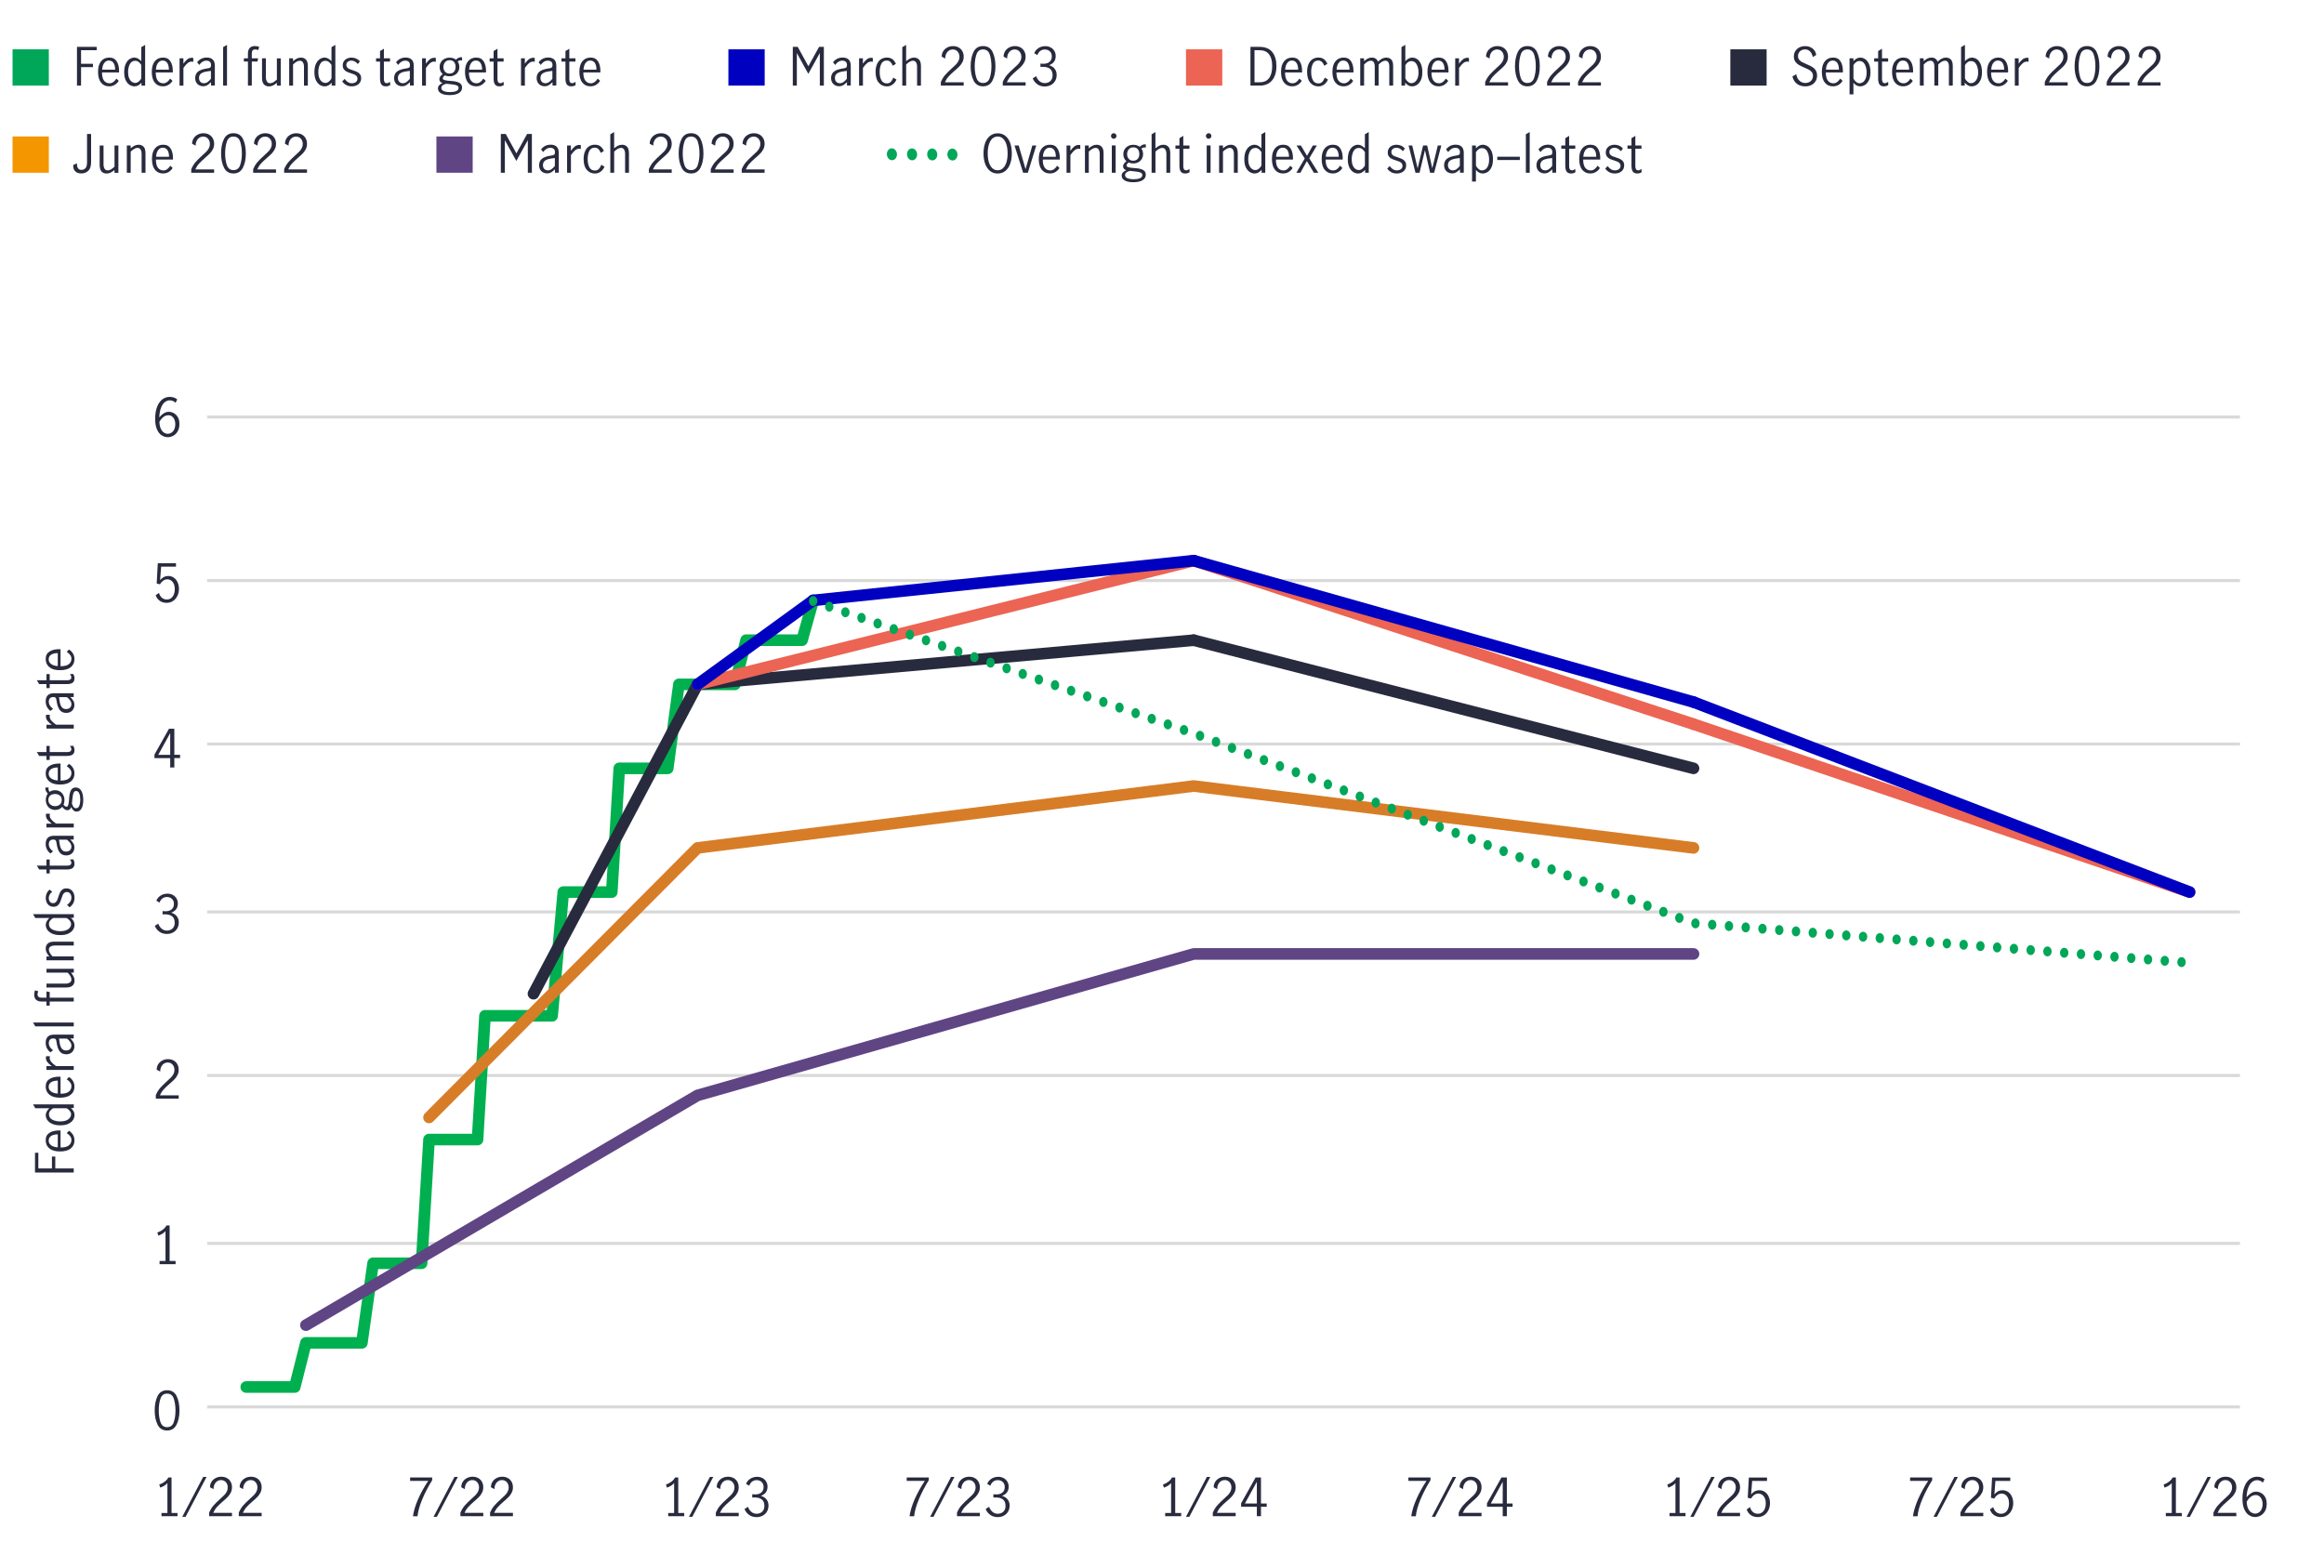 <?xml version="1.0" encoding="UTF-8"?><svg xmlns="http://www.w3.org/2000/svg" xmlns:xlink="http://www.w3.org/1999/xlink" viewBox="0 0 800 539.78"><defs><style>.cls-1,.cls-2,.cls-3,.cls-4,.cls-5,.cls-6,.cls-7,.cls-8{fill:none;}.cls-9{clip-path:url(#clippath);}.cls-10{fill:#00a758;}.cls-11{fill:#0000c1;}.cls-12{fill:#ec6453;}.cls-13{fill:#f49600;}.cls-14{fill:#604584;}.cls-15{fill:#282b3e;}.cls-16{clip-path:url(#clippath-1);}.cls-17{clip-path:url(#clippath-4);}.cls-18{clip-path:url(#clippath-3);}.cls-19{clip-path:url(#clippath-2);}.cls-20{clip-path:url(#clippath-7);}.cls-21{clip-path:url(#clippath-8);}.cls-22{clip-path:url(#clippath-6);}.cls-23{clip-path:url(#clippath-5);}.cls-24{clip-path:url(#clippath-9);}.cls-2{stroke:#ec6453;}.cls-2,.cls-3,.cls-4,.cls-5,.cls-6,.cls-7{stroke-linecap:round;stroke-width:4px;}.cls-2,.cls-3,.cls-4,.cls-5,.cls-6,.cls-7,.cls-8{stroke-linejoin:round;}.cls-3{stroke:#00b050;}.cls-4{stroke:#0000c1;}.cls-25{clip-path:url(#clippath-13);}.cls-26{clip-path:url(#clippath-12);}.cls-27{clip-path:url(#clippath-10);}.cls-28{clip-path:url(#clippath-11);}.cls-5{stroke:#282b3e;}.cls-6{stroke:#604584;}.cls-7{stroke:#d77d28;}.cls-8{stroke:#d9d9d9;stroke-width:1.05px;}</style><clipPath id="clippath"><rect class="cls-1" x="70.65" y="142.81" width="701.06" height="342.33"/></clipPath><clipPath id="clippath-1"><rect class="cls-1" x="70.65" y="142.81" width="701.06" height="342.33"/></clipPath><clipPath id="clippath-2"><rect class="cls-1" x="70.65" y="142.81" width="701.06" height="342.33"/></clipPath><clipPath id="clippath-3"><rect class="cls-1" x="70.65" y="142.81" width="701.06" height="342.33"/></clipPath><clipPath id="clippath-4"><rect class="cls-1" x="70.65" y="142.81" width="701.06" height="342.33"/></clipPath><clipPath id="clippath-5"><rect class="cls-1" x="70.65" y="142.81" width="701.06" height="342.33"/></clipPath><clipPath id="clippath-6"><rect class="cls-1" x="70.65" y="142.81" width="701.06" height="342.33"/></clipPath><clipPath id="clippath-7"><rect class="cls-1" x="70.65" y="142.81" width="701.06" height="342.33"/></clipPath><clipPath id="clippath-8"><rect class="cls-1" x="70.65" y="142.81" width="701.06" height="342.33"/></clipPath><clipPath id="clippath-9"><rect class="cls-1" x="70.65" y="142.81" width="701.06" height="342.33"/></clipPath><clipPath id="clippath-10"><rect class="cls-1" x="70.65" y="142.81" width="701.06" height="342.33"/></clipPath><clipPath id="clippath-11"><rect class="cls-1" x="70.65" y="142.81" width="701.06" height="342.33"/></clipPath><clipPath id="clippath-12"><rect class="cls-1" x="70.65" y="142.81" width="701.06" height="342.33"/></clipPath><clipPath id="clippath-13"><rect class="cls-1" x="70.65" y="142.81" width="701.06" height="342.33"/></clipPath></defs><g id="Layer_6"><path class="cls-8" d="M71.29,143.57H771.07M71.29,199.87H771.07M71.29,256.16H771.07M71.29,313.98H771.07M71.29,370.27H771.07M71.29,428.08H771.07"/><line class="cls-8" x1="71.29" y1="484.38" x2="771.07" y2="484.38"/><g class="cls-9"><polyline class="cls-3" points="84.77 477.53 88.62 477.53 91.19 477.53 95.04 477.53 98.89 477.53 101.46 477.53 105.31 462.32 107.88 462.32 111.73 462.32 114.3 462.32 118.15 462.32 122.01 462.32 124.57 462.32 128.43 434.93 130.99 434.93 134.85 434.93 137.41 434.93 141.27 434.93 145.12 434.93 147.69 392.33 151.54 392.33 154.11 392.33 157.96 392.33 160.53 392.33 164.38 392.33 166.95 349.73 170.8 349.73 174.65 349.73 177.22 349.73 181.07 349.73 183.64 349.73 187.49 349.73 190.06 349.73 193.91 307.13 197.76 307.13 200.33 307.13 204.18 307.13 206.75 307.13 210.6 307.13 213.17 264.53 217.02 264.53 220.87 264.53 223.44 264.53 227.29 264.53 229.86 264.53 233.71 235.62 236.28 235.62 240.13 235.62 243.99 235.62 246.55 235.62 250.41 235.62 252.97 235.62 256.83 220.41 259.39 220.41 263.25 220.41 265.81 220.41 269.67 220.41 273.52 220.41 276.09 220.41 279.94 206.71"/></g><g class="cls-16"><polyline class="cls-6" points="105.31 456.23 240.13 377.12 410.91 328.43 582.96 328.43"/></g><g class="cls-19"><polyline class="cls-7" points="147.69 384.72 240.13 291.92 410.91 270.61 582.96 291.92"/></g><g class="cls-18"><line class="cls-5" x1="183.64" y1="342.12" x2="240.13" y2="235.62"/></g><g class="cls-17"><line class="cls-5" x1="240.13" y1="235.62" x2="410.91" y2="220.41"/></g><g class="cls-23"><line class="cls-5" x1="410.91" y1="220.41" x2="582.96" y2="264.53"/></g><g class="cls-22"><line class="cls-2" x1="240.13" y1="235.62" x2="410.91" y2="193.02"/></g><g class="cls-20"><line class="cls-2" x1="410.91" y1="193.02" x2="582.96" y2="249.31"/></g><g class="cls-21"><line class="cls-2" x1="582.96" y1="249.31" x2="753.73" y2="307.13"/></g><g class="cls-24"><line class="cls-4" x1="279.94" y1="206.71" x2="410.91" y2="193.02"/></g><g class="cls-27"><line class="cls-4" x1="410.91" y1="193.02" x2="582.96" y2="241.71"/></g><g class="cls-28"><line class="cls-4" x1="582.96" y1="241.71" x2="753.73" y2="307.13"/></g><g class="cls-26"><line class="cls-4" x1="240.13" y1="235.62" x2="279.94" y2="206.71"/></g><g class="cls-25"><path class="cls-10" d="M751.06,329.54h0c.8,.06,1.4,.88,1.34,1.82-.05,.94-.74,1.66-1.54,1.59h0c-.8-.06-1.4-.88-1.34-1.82,.05-.94,.74-1.66,1.54-1.59Zm-5.77-.46h0c.8,.06,1.4,.88,1.34,1.82-.05,.94-.74,1.66-1.54,1.59h0c-.8-.06-1.4-.88-1.34-1.82,.05-.94,.74-1.66,1.54-1.59Zm-5.77-.46h0c.8,.06,1.4,.88,1.34,1.82-.05,.94-.74,1.66-1.54,1.59h0c-.8-.06-1.4-.88-1.34-1.82,.05-.94,.74-1.66,1.54-1.59Zm-5.77-.46h0c.8,.06,1.4,.88,1.34,1.82-.05,.94-.74,1.66-1.54,1.59h0c-.8-.06-1.4-.88-1.34-1.82,.05-.94,.74-1.66,1.54-1.59Zm-5.77-.46h0c.8,.06,1.4,.88,1.34,1.82-.05,.94-.74,1.66-1.54,1.59h0c-.8-.06-1.4-.88-1.34-1.82,.05-.94,.74-1.66,1.54-1.59Zm-5.77-.46h0c.8,.06,1.4,.88,1.34,1.82-.05,.94-.74,1.66-1.54,1.59h0c-.8-.06-1.4-.88-1.34-1.82,.05-.94,.74-1.66,1.54-1.59Zm-5.77-.46h0c.8,.06,1.4,.88,1.34,1.82-.05,.94-.74,1.66-1.54,1.59h0c-.8-.06-1.4-.88-1.34-1.82,.05-.94,.74-1.66,1.54-1.59Zm-5.77-.46h0c.8,.06,1.4,.88,1.34,1.82-.05,.94-.74,1.66-1.54,1.59h0c-.8-.06-1.4-.88-1.34-1.82,.05-.94,.74-1.66,1.54-1.59Zm-5.77-.46h0c.8,.06,1.4,.88,1.34,1.82-.05,.94-.74,1.66-1.54,1.59h0c-.8-.06-1.4-.88-1.34-1.82,.05-.94,.74-1.66,1.54-1.59Zm-5.77-.46h0c.8,.06,1.4,.88,1.34,1.82s-.74,1.66-1.54,1.59h0c-.8-.06-1.4-.88-1.34-1.82,.05-.94,.74-1.66,1.54-1.59Zm-5.77-.46h0c.8,.06,1.4,.88,1.34,1.82-.05,.94-.74,1.66-1.54,1.59h0c-.8-.06-1.4-.88-1.34-1.82,.05-.94,.74-1.66,1.54-1.59Zm-5.77-.46h0c.8,.06,1.4,.88,1.34,1.82-.05,.94-.74,1.66-1.54,1.59h0c-.8-.06-1.4-.88-1.34-1.82,.05-.94,.74-1.66,1.54-1.59Zm-5.77-.46h0c.8,.06,1.4,.88,1.34,1.82-.05,.94-.74,1.66-1.54,1.59h0c-.8-.06-1.4-.88-1.34-1.82,.05-.94,.74-1.66,1.54-1.59Zm-5.77-.46h0c.8,.06,1.4,.88,1.34,1.82-.05,.94-.74,1.66-1.54,1.59h0c-.8-.06-1.4-.88-1.34-1.82,.05-.94,.74-1.66,1.54-1.59Zm-5.77-.46h0c.8,.06,1.4,.88,1.34,1.82s-.74,1.66-1.54,1.59h0c-.8-.06-1.4-.88-1.34-1.82,.05-.94,.74-1.66,1.54-1.59Zm-5.77-.46h0c.8,.06,1.4,.88,1.34,1.82-.05,.94-.74,1.66-1.54,1.59h0c-.8-.06-1.4-.88-1.34-1.82,.05-.94,.74-1.66,1.54-1.59Zm-5.77-.46h0c.8,.06,1.4,.88,1.34,1.82-.05,.94-.74,1.66-1.54,1.59h0c-.8-.06-1.4-.88-1.34-1.82,.05-.94,.74-1.66,1.54-1.59Zm-5.77-.46h0c.8,.06,1.4,.88,1.34,1.82-.05,.94-.74,1.66-1.54,1.59h0c-.8-.06-1.4-.88-1.34-1.82,.05-.94,.74-1.66,1.54-1.59Zm-5.77-.46h0c.8,.06,1.4,.88,1.34,1.82-.05,.94-.74,1.66-1.54,1.59h0c-.8-.06-1.4-.88-1.34-1.82,.05-.94,.74-1.66,1.54-1.59Zm-5.77-.46h0c.8,.06,1.4,.88,1.34,1.82-.05,.94-.74,1.66-1.54,1.59h0c-.8-.06-1.4-.88-1.34-1.82,.05-.94,.74-1.66,1.54-1.59Zm-5.77-.46h0c.8,.06,1.4,.88,1.34,1.82-.05,.94-.74,1.66-1.54,1.59h0c-.8-.06-1.4-.88-1.34-1.82,.05-.94,.74-1.66,1.54-1.59Zm-5.77-.46h0c.8,.06,1.4,.88,1.34,1.82-.05,.94-.74,1.66-1.54,1.59h0c-.8-.06-1.4-.88-1.34-1.82,.05-.94,.74-1.66,1.54-1.59Zm-5.77-.46h0c.8,.06,1.4,.88,1.34,1.82-.05,.94-.74,1.66-1.54,1.59h0c-.8-.06-1.4-.88-1.34-1.82,.05-.94,.74-1.66,1.54-1.59Zm-5.77-.46h0c.8,.06,1.4,.88,1.34,1.82-.05,.94-.74,1.66-1.54,1.59h0c-.8-.06-1.4-.88-1.34-1.82,.05-.94,.74-1.66,1.54-1.59Zm-5.77-.46h0c.8,.06,1.4,.88,1.34,1.82-.05,.94-.74,1.66-1.54,1.59h0c-.8-.06-1.4-.88-1.34-1.82,.05-.94,.74-1.66,1.54-1.59Zm-5.77-.46h0c.8,.06,1.4,.88,1.34,1.82-.05,.94-.74,1.66-1.54,1.59h0c-.8-.06-1.4-.88-1.34-1.82,.05-.94,.74-1.66,1.54-1.59Zm-5.77-.46h0c.8,.06,1.4,.88,1.34,1.82-.05,.94-.74,1.66-1.54,1.59h0c-.8-.06-1.4-.88-1.34-1.82,.05-.94,.74-1.66,1.54-1.59Zm-5.77-.46h0c.8,.06,1.4,.88,1.34,1.82-.05,.94-.74,1.66-1.54,1.59h0c-.8-.06-1.4-.88-1.34-1.82,.05-.94,.74-1.66,1.54-1.59Zm-5.77-.46h0c.8,.06,1.4,.88,1.34,1.82-.05,.94-.74,1.66-1.54,1.59h0c-.8-.06-1.4-.88-1.34-1.82,.05-.94,.74-1.66,1.54-1.59Zm-5.77-.46h0c.8,.06,1.4,.88,1.34,1.82-.05,.94-.74,1.66-1.54,1.59h0c-.8-.06-1.4-.88-1.34-1.82,.05-.94,.74-1.66,1.54-1.59Zm-5.19-1.81h0c.76,.29,1.18,1.25,.93,2.15-.24,.9-1.06,1.4-1.82,1.11h0c-.76-.29-1.18-1.25-.93-2.15,.24-.9,1.06-1.4,1.82-1.11Zm-5.5-2.09h0c.76,.29,1.18,1.25,.93,2.15-.24,.9-1.06,1.4-1.82,1.11h0c-.76-.29-1.18-1.25-.93-2.15,.24-.9,1.06-1.4,1.82-1.11Zm-5.5-2.09h0c.76,.29,1.18,1.25,.93,2.15-.24,.9-1.06,1.4-1.82,1.11h0c-.76-.29-1.18-1.25-.93-2.15,.24-.9,1.06-1.4,1.82-1.11Zm-5.5-2.09h0c.76,.29,1.18,1.25,.93,2.15-.24,.9-1.06,1.4-1.82,1.11h0c-.76-.29-1.18-1.25-.93-2.15,.24-.9,1.06-1.4,1.82-1.11Zm-5.5-2.09h0c.76,.29,1.18,1.25,.93,2.15-.24,.9-1.06,1.4-1.82,1.11h0c-.76-.29-1.18-1.25-.93-2.15,.24-.9,1.06-1.4,1.82-1.11Zm-5.5-2.09h0c.76,.29,1.18,1.25,.93,2.15-.24,.9-1.06,1.4-1.82,1.11h0c-.76-.29-1.18-1.25-.93-2.15,.24-.9,1.06-1.4,1.82-1.11Zm-5.5-2.09h0c.76,.29,1.18,1.25,.93,2.15-.24,.9-1.06,1.4-1.82,1.11h0c-.76-.29-1.18-1.25-.93-2.15,.24-.9,1.06-1.4,1.82-1.11Zm-5.5-2.09h0c.76,.29,1.18,1.25,.93,2.15-.24,.9-1.06,1.4-1.82,1.11h0c-.76-.29-1.18-1.25-.93-2.15,.24-.9,1.06-1.4,1.82-1.11Zm-5.5-2.09h0c.76,.29,1.18,1.25,.93,2.15-.24,.9-1.06,1.4-1.82,1.11h0c-.76-.29-1.18-1.25-.93-2.15,.24-.9,1.06-1.4,1.82-1.11Zm-5.5-2.09h0c.76,.29,1.18,1.25,.93,2.15-.24,.9-1.06,1.4-1.82,1.11h0c-.76-.29-1.18-1.25-.93-2.15,.24-.9,1.06-1.4,1.82-1.11Zm-5.5-2.09h0c.76,.29,1.18,1.25,.93,2.15-.24,.9-1.06,1.4-1.82,1.11h0c-.76-.29-1.18-1.25-.93-2.15,.24-.9,1.06-1.4,1.82-1.11Zm-5.5-2.09h0c.76,.29,1.18,1.25,.93,2.15-.24,.9-1.06,1.4-1.82,1.11h0c-.76-.29-1.18-1.25-.93-2.15,.24-.9,1.06-1.4,1.82-1.11Zm-5.5-2.09h0c.76,.29,1.18,1.25,.93,2.15-.24,.9-1.06,1.4-1.82,1.11h0c-.76-.29-1.18-1.25-.93-2.15,.24-.9,1.06-1.4,1.82-1.11Zm-5.5-2.09h0c.76,.29,1.18,1.25,.93,2.15-.24,.9-1.06,1.4-1.82,1.11h0c-.76-.29-1.18-1.25-.93-2.15,.24-.9,1.06-1.4,1.82-1.11Zm-5.5-2.09h0c.76,.29,1.18,1.25,.93,2.15-.24,.9-1.06,1.4-1.82,1.11h0c-.76-.29-1.18-1.25-.93-2.15,.24-.9,1.06-1.4,1.82-1.11Zm-5.5-2.09h0c.76,.29,1.18,1.25,.93,2.15-.24,.9-1.06,1.4-1.82,1.11h0c-.76-.29-1.18-1.25-.93-2.15,.24-.9,1.06-1.4,1.82-1.11Zm-5.5-2.09h0c.76,.29,1.18,1.25,.93,2.15-.24,.9-1.06,1.4-1.82,1.11h0c-.76-.29-1.18-1.25-.93-2.15,.24-.9,1.06-1.4,1.82-1.11Zm-5.5-2.09h0c.76,.29,1.18,1.25,.93,2.15-.24,.9-1.06,1.4-1.82,1.11h0c-.76-.29-1.18-1.25-.93-2.15,.24-.9,1.06-1.4,1.82-1.11Zm-5.5-2.09h0c.76,.29,1.18,1.25,.93,2.15-.24,.9-1.06,1.4-1.82,1.11h0c-.76-.29-1.18-1.25-.93-2.15,.24-.9,1.06-1.4,1.82-1.11Zm-5.5-2.09h0c.76,.29,1.18,1.25,.93,2.15-.24,.9-1.06,1.4-1.82,1.11h0c-.76-.29-1.18-1.25-.93-2.15,.24-.9,1.06-1.4,1.82-1.11Zm-5.5-2.09h0c.76,.29,1.18,1.25,.93,2.15-.24,.9-1.06,1.4-1.82,1.11h0c-.76-.29-1.18-1.25-.93-2.15,.24-.9,1.06-1.4,1.82-1.11Zm-5.5-2.09h0c.76,.29,1.18,1.25,.93,2.15-.24,.9-1.06,1.4-1.82,1.11h0c-.76-.29-1.18-1.25-.93-2.15,.24-.9,1.06-1.4,1.82-1.11Zm-5.5-2.09h0c.76,.29,1.18,1.25,.93,2.15-.24,.9-1.06,1.4-1.82,1.11h0c-.76-.29-1.18-1.25-.93-2.15,.24-.9,1.06-1.4,1.82-1.11Zm-5.51-2.09h0c.76,.29,1.18,1.25,.94,2.15-.24,.9-1.06,1.4-1.82,1.11h0c-.76-.29-1.18-1.25-.94-2.15s1.06-1.4,1.82-1.11Zm-5.5-2.09h0c.76,.29,1.18,1.25,.94,2.15s-1.06,1.4-1.82,1.11h0c-.76-.29-1.18-1.25-.94-2.15,.24-.9,1.06-1.4,1.82-1.11Zm-5.5-2.09h0c.76,.29,1.18,1.25,.94,2.15-.24,.9-1.06,1.4-1.82,1.11h0c-.76-.29-1.18-1.25-.94-2.15,.24-.9,1.06-1.4,1.82-1.11Zm-5.5-2.09h0c.76,.29,1.18,1.25,.94,2.15s-1.06,1.4-1.82,1.11h0c-.76-.29-1.18-1.25-.94-2.15,.24-.9,1.06-1.4,1.82-1.11Zm-5.5-2.09h0c.76,.29,1.18,1.25,.94,2.15-.24,.9-1.06,1.4-1.82,1.11h0c-.76-.29-1.18-1.25-.94-2.15,.24-.9,1.06-1.4,1.82-1.11Zm-5.5-2.09h0c.76,.29,1.18,1.25,.94,2.15-.24,.9-1.06,1.4-1.82,1.11h0c-.76-.29-1.18-1.25-.94-2.15,.24-.9,1.06-1.4,1.82-1.11Zm-5.5-2.09h0c.76,.29,1.18,1.25,.94,2.15s-1.06,1.4-1.82,1.11h0c-.76-.29-1.18-1.25-.94-2.15,.24-.9,1.06-1.4,1.82-1.11Zm-5.5-2.09h0c.76,.29,1.18,1.25,.94,2.15-.24,.9-1.06,1.4-1.82,1.11h0c-.76-.29-1.18-1.25-.94-2.15,.24-.9,1.06-1.4,1.82-1.11Zm-5.56-2.01h0c.77,.27,1.2,1.22,.98,2.13-.23,.91-1.03,1.43-1.79,1.16h0c-.77-.27-1.2-1.22-.98-2.13,.23-.91,1.03-1.43,1.79-1.16Zm-5.55-1.93h0c.77,.27,1.2,1.22,.98,2.13-.23,.91-1.03,1.43-1.79,1.16h0c-.77-.27-1.2-1.22-.98-2.13,.23-.91,1.03-1.43,1.79-1.16Zm-5.55-1.93h0c.77,.27,1.2,1.22,.98,2.13-.23,.91-1.03,1.43-1.79,1.16h0c-.77-.27-1.2-1.22-.98-2.13,.23-.91,1.03-1.43,1.79-1.16Zm-5.55-1.93h0c.77,.27,1.2,1.22,.98,2.13-.23,.91-1.03,1.43-1.79,1.16h0c-.77-.27-1.2-1.22-.98-2.13,.23-.91,1.03-1.43,1.79-1.16Zm-5.55-1.93h0c.77,.27,1.2,1.22,.98,2.13-.22,.91-1.03,1.43-1.79,1.16h0c-.77-.27-1.2-1.22-.98-2.13s1.03-1.43,1.79-1.16Zm-5.55-1.93h0c.77,.27,1.2,1.22,.98,2.13-.22,.91-1.03,1.43-1.79,1.16h0c-.77-.27-1.2-1.22-.98-2.13,.22-.91,1.03-1.43,1.79-1.16Zm-5.55-1.93h0c.77,.27,1.2,1.22,.98,2.13s-1.03,1.43-1.79,1.16h0c-.77-.27-1.2-1.22-.98-2.13,.22-.91,1.03-1.43,1.79-1.16Zm-5.55-1.93h0c.77,.27,1.2,1.22,.98,2.13-.22,.91-1.03,1.43-1.79,1.16h0c-.77-.27-1.2-1.22-.98-2.13,.22-.91,1.03-1.43,1.79-1.16Zm-5.55-1.93h0c.77,.27,1.2,1.22,.98,2.13-.22,.91-1.03,1.43-1.79,1.16h0c-.77-.27-1.2-1.22-.98-2.13s1.03-1.43,1.79-1.16Zm-5.55-1.93h0c.77,.27,1.2,1.22,.98,2.13s-1.03,1.43-1.79,1.16h0c-.77-.27-1.2-1.22-.98-2.13s1.03-1.43,1.79-1.16Zm-5.55-1.93h0c.77,.27,1.2,1.22,.98,2.13-.22,.91-1.03,1.43-1.79,1.16h0c-.77-.27-1.2-1.22-.98-2.13s1.03-1.43,1.79-1.16Zm-5.55-1.93h0c.77,.27,1.2,1.22,.98,2.13-.22,.91-1.03,1.43-1.79,1.16h0c-.77-.27-1.2-1.22-.98-2.13s1.03-1.43,1.79-1.16Zm-5.55-1.93h0c.77,.27,1.2,1.22,.98,2.13-.22,.91-1.03,1.43-1.79,1.16h0c-.77-.27-1.2-1.22-.98-2.13,.22-.91,1.03-1.43,1.79-1.16Zm-5.55-1.93h0c.77,.27,1.2,1.22,.98,2.13-.22,.91-1.03,1.43-1.79,1.16h0c-.77-.27-1.2-1.22-.98-2.13,.22-.91,1.03-1.43,1.79-1.16Zm-5.55-1.93h0c.77,.27,1.2,1.22,.98,2.13-.23,.91-1.03,1.43-1.79,1.16h0c-.77-.27-1.2-1.22-.98-2.13,.23-.91,1.03-1.43,1.79-1.16Zm-5.55-1.93h0c.77,.27,1.2,1.22,.98,2.13-.23,.91-1.03,1.43-1.79,1.16h0c-.77-.27-1.2-1.22-.98-2.13,.23-.91,1.03-1.43,1.79-1.16Zm-5.55-1.93h0c.77,.27,1.2,1.22,.98,2.13-.23,.91-1.03,1.43-1.79,1.16h0c-.77-.27-1.2-1.22-.98-2.13,.23-.91,1.03-1.43,1.79-1.16Zm-5.55-1.93h0c.77,.27,1.2,1.22,.98,2.13-.23,.91-1.03,1.43-1.79,1.16h0c-.77-.27-1.2-1.22-.98-2.13,.23-.91,1.03-1.43,1.79-1.16Zm-5.55-1.93h0c.77,.27,1.2,1.22,.98,2.13-.23,.91-1.03,1.43-1.79,1.16h0c-.77-.27-1.2-1.22-.98-2.13,.23-.91,1.03-1.43,1.79-1.16Zm-5.55-1.93h0c.77,.27,1.2,1.22,.98,2.13-.23,.91-1.03,1.43-1.79,1.16h0c-.77-.27-1.2-1.22-.98-2.13,.23-.91,1.03-1.43,1.79-1.16Zm-5.55-1.93h0c.77,.27,1.2,1.22,.98,2.13-.23,.91-1.03,1.43-1.79,1.16h0c-.77-.27-1.2-1.22-.98-2.13,.23-.91,1.03-1.43,1.79-1.16Zm-5.55-1.93h0c.77,.27,1.2,1.22,.98,2.13-.23,.91-1.03,1.43-1.79,1.16h0c-.77-.27-1.2-1.22-.98-2.13,.23-.91,1.03-1.43,1.79-1.16Zm-5.55-1.93h0c.77,.27,1.2,1.22,.98,2.13-.23,.91-1.03,1.43-1.79,1.16h0c-.77-.27-1.2-1.22-.98-2.13,.23-.91,1.03-1.43,1.79-1.16Zm-5.55-1.93h0c.77,.27,1.2,1.22,.98,2.13-.23,.91-1.03,1.43-1.79,1.16h0c-.77-.27-1.2-1.22-.98-2.13,.23-.91,1.03-1.43,1.79-1.16Z"/></g></g><g id="Chart_3_type"><g><path class="cls-15" d="M55.62,149.87c-.66-.44-1.19-1.14-1.6-2.08-.41-.94-.61-2.12-.61-3.54,0-1.64,.22-3.04,.67-4.18,.44-1.15,1.04-2,1.8-2.57s1.6-.86,2.52-.86c.52,0,1,.07,1.45,.22,.45,.14,.84,.37,1.16,.67l-.58,1.15c-.54-.56-1.21-.85-2-.85-.56,0-1.11,.2-1.64,.58-.53,.39-.97,1.02-1.33,1.9-.36,.88-.57,2-.63,3.38,.49-.59,1.01-1.05,1.56-1.4,.55-.34,1.11-.51,1.68-.51,.61,0,1.2,.15,1.76,.46s1.03,.77,1.39,1.39c.36,.62,.54,1.4,.54,2.32,0,1.06-.21,1.93-.63,2.61-.42,.68-.94,1.18-1.55,1.49-.61,.31-1.22,.47-1.82,.47-.77,0-1.48-.22-2.14-.67Zm3.37-.88c.4-.24,.72-.62,.97-1.12s.38-1.15,.38-1.92c0-.5-.09-.98-.27-1.44-.18-.46-.45-.83-.81-1.12-.36-.29-.79-.43-1.3-.43-.66,0-1.25,.22-1.77,.65-.52,.43-.96,.98-1.32,1.64,.04,1,.21,1.8,.51,2.41,.31,.61,.67,1.05,1.1,1.3,.43,.26,.85,.39,1.27,.39s.85-.12,1.24-.36Z"/><path class="cls-15" d="M54.99,206.85c-.66-.46-1.13-1.11-1.4-1.95l1.15-.77c.18,.7,.51,1.25,.98,1.66,.47,.41,1.03,.61,1.67,.61s1.13-.17,1.55-.5c.42-.34,.73-.77,.93-1.31,.2-.54,.3-1.12,.3-1.73,0-.7-.11-1.3-.34-1.82-.23-.52-.54-.91-.93-1.18-.39-.27-.83-.4-1.31-.4-.53,0-1.01,.16-1.46,.49s-.8,.73-1.06,1.22l-1.13-.27,.38-6.97h6.26v1.17h-5.11l-.36,4.64c.78-.96,1.7-1.44,2.75-1.44,.79,0,1.47,.21,2.03,.62,.56,.41,.99,.96,1.28,1.64s.43,1.4,.43,2.17c0,.86-.17,1.67-.52,2.4-.35,.74-.85,1.33-1.49,1.76-.65,.44-1.4,.66-2.27,.66s-1.66-.23-2.32-.69Z"/><path class="cls-15" d="M58.59,261.01h-5.42v-1.21l4.99-8.89h1.85v8.96h1.98v1.13h-1.98v3.24h-1.42v-3.24Zm0-1.13v-7.45h-.02l-4.09,7.45h4.1Z"/><path class="cls-15" d="M54.9,320.78c-.74-.49-1.28-1.17-1.6-2.03l1.19-.74c.24,.7,.62,1.27,1.14,1.71,.52,.44,1.12,.67,1.79,.67,.82,0,1.47-.24,1.97-.72,.5-.48,.75-1.13,.75-1.94,0-1.06-.3-1.81-.9-2.27-.6-.46-1.44-.68-2.52-.68-.32,0-.58,.01-.76,.04v-1.15c.29,.05,.61,.07,.97,.07,.95,0,1.67-.23,2.18-.68,.5-.46,.76-1.07,.76-1.84s-.22-1.31-.67-1.75c-.44-.43-1.04-.65-1.78-.65-.6,0-1.12,.18-1.57,.55-.45,.37-.75,.83-.91,1.38l-1.12-.65c.29-.73,.77-1.32,1.46-1.76,.68-.44,1.47-.67,2.36-.67,.68,0,1.3,.15,1.84,.44,.55,.29,.97,.7,1.28,1.22,.31,.52,.46,1.09,.46,1.73,0,.76-.18,1.39-.54,1.91s-.94,.94-1.75,1.26c.85,.24,1.5,.66,1.95,1.25,.45,.59,.67,1.29,.67,2.08s-.18,1.51-.54,2.11c-.36,.6-.85,1.06-1.48,1.39s-1.34,.49-2.13,.49c-.92,0-1.76-.25-2.5-.74Z"/><path class="cls-15" d="M55.13,374.58c.59-.68,1.35-1.44,2.28-2.27,.61-.54,1.09-.99,1.44-1.35,.35-.36,.64-.76,.86-1.19,.23-.43,.34-.9,.34-1.4,0-.72-.21-1.33-.63-1.82s-.98-.74-1.67-.74c-.53,0-.99,.15-1.4,.44-.4,.29-.71,.68-.92,1.15-.21,.47-.3,.98-.28,1.52l-1.21-.63c-.01-.67,.15-1.28,.49-1.84s.8-.99,1.4-1.31c.59-.32,1.26-.49,1.99-.49s1.41,.16,1.97,.48c.56,.32,.98,.75,1.28,1.31s.44,1.17,.44,1.85-.14,1.28-.41,1.83c-.28,.55-.62,1.03-1.03,1.46-.41,.43-.97,.94-1.67,1.54-.85,.73-1.54,1.39-2.07,1.97-.53,.58-.95,1.25-1.28,2.01h6.46v1.15h-7.87v-1.22c.4-.95,.89-1.76,1.48-2.45Z"/><path class="cls-15" d="M56.97,434.14v-10.3c-.56,.67-1.39,1.19-2.48,1.57l-.32-1.08c.67-.22,1.28-.53,1.84-.95,.55-.41,.98-.9,1.28-1.47h1.1v12.22h2.05v1.12h-5.51v-1.12h2.05Z"/><path class="cls-15" d="M54.27,490.52c-.68-1.32-1.02-2.96-1.02-4.91s.33-3.62,.99-4.96c.66-1.34,1.75-2.01,3.28-2.01s2.63,.67,3.28,2.01c.65,1.34,.98,2.99,.98,4.96s-.34,3.59-1.02,4.91c-.68,1.32-1.76,1.98-3.25,1.98s-2.57-.66-3.25-1.98Zm5.55-.91c.4-1.16,.59-2.49,.59-4s-.2-2.87-.58-4.05c-.39-1.18-1.16-1.76-2.31-1.76s-1.91,.59-2.29,1.76c-.39,1.18-.58,2.53-.58,4.05s.2,2.85,.59,4,1.16,1.74,2.29,1.74,1.91-.58,2.3-1.74Z"/></g><g><path class="cls-15" d="M57.63,520.9v-10.3c-.56,.67-1.39,1.19-2.48,1.57l-.32-1.08c.67-.22,1.28-.53,1.84-.95,.55-.41,.98-.9,1.28-1.47h1.1v12.22h2.05v1.12h-5.51v-1.12h2.05Z"/><path class="cls-15" d="M69.94,508.48h1.17l-7.22,13.73h-1.15l7.2-13.73Z"/><path class="cls-15" d="M73.48,518.34c.59-.68,1.35-1.44,2.28-2.27,.61-.54,1.09-.99,1.44-1.35,.35-.36,.64-.76,.86-1.19,.23-.43,.34-.9,.34-1.4,0-.72-.21-1.33-.63-1.82s-.98-.74-1.67-.74c-.53,0-.99,.15-1.4,.44-.4,.29-.71,.68-.92,1.15-.21,.47-.3,.98-.28,1.52l-1.21-.63c-.01-.67,.15-1.28,.49-1.84s.8-.99,1.4-1.31c.59-.32,1.26-.49,1.99-.49s1.41,.16,1.97,.48c.56,.32,.98,.75,1.28,1.31s.44,1.17,.44,1.85-.14,1.28-.41,1.83c-.28,.55-.62,1.03-1.03,1.46-.41,.43-.97,.94-1.67,1.54-.85,.73-1.54,1.39-2.07,1.97-.53,.58-.95,1.25-1.28,2.01h6.46v1.15h-7.87v-1.22c.4-.95,.89-1.76,1.48-2.45Z"/><path class="cls-15" d="M83.69,518.34c.59-.68,1.35-1.44,2.28-2.27,.61-.54,1.09-.99,1.44-1.35,.35-.36,.64-.76,.86-1.19,.23-.43,.34-.9,.34-1.4,0-.72-.21-1.33-.63-1.82s-.98-.74-1.67-.74c-.53,0-.99,.15-1.4,.44-.4,.29-.71,.68-.92,1.15-.21,.47-.3,.98-.28,1.52l-1.21-.63c-.01-.67,.15-1.28,.49-1.84s.8-.99,1.4-1.31c.59-.32,1.26-.49,1.99-.49s1.41,.16,1.97,.48c.56,.32,.98,.75,1.28,1.31s.44,1.17,.44,1.85-.14,1.28-.41,1.83c-.28,.55-.62,1.03-1.03,1.46-.41,.43-.97,.94-1.67,1.54-.85,.73-1.54,1.39-2.07,1.97-.53,.58-.95,1.25-1.28,2.01h6.46v1.15h-7.87v-1.22c.4-.95,.89-1.76,1.48-2.45Z"/><path class="cls-15" d="M143.92,516.14c.93-2.12,2.09-4.21,3.48-6.29h-6.23v-1.17h7.6v.94c-1.33,2.12-2.47,4.31-3.41,6.56-.94,2.25-1.48,4.2-1.63,5.84h-1.58c.25-1.8,.84-3.76,1.77-5.88Z"/><path class="cls-15" d="M156.44,508.48h1.17l-7.22,13.73h-1.15l7.2-13.73Z"/><path class="cls-15" d="M159.98,518.34c.59-.68,1.35-1.44,2.28-2.27,.61-.54,1.09-.99,1.44-1.35,.35-.36,.64-.76,.86-1.19,.23-.43,.34-.9,.34-1.4,0-.72-.21-1.33-.63-1.82s-.98-.74-1.67-.74c-.53,0-.99,.15-1.4,.44-.4,.29-.71,.68-.92,1.15-.21,.47-.3,.98-.28,1.52l-1.21-.63c-.01-.67,.15-1.28,.49-1.84s.8-.99,1.4-1.31c.59-.32,1.26-.49,1.99-.49s1.41,.16,1.97,.48c.56,.32,.98,.75,1.28,1.31s.44,1.17,.44,1.85-.14,1.28-.41,1.83c-.28,.55-.62,1.03-1.03,1.46-.41,.43-.97,.94-1.67,1.54-.85,.73-1.54,1.39-2.07,1.97-.53,.58-.95,1.25-1.28,2.01h6.46v1.15h-7.87v-1.22c.4-.95,.89-1.76,1.48-2.45Z"/><path class="cls-15" d="M170.19,518.34c.59-.68,1.35-1.44,2.28-2.27,.61-.54,1.09-.99,1.44-1.35,.35-.36,.64-.76,.86-1.19,.23-.43,.34-.9,.34-1.4,0-.72-.21-1.33-.63-1.82s-.98-.74-1.67-.74c-.53,0-.99,.15-1.4,.44-.4,.29-.71,.68-.92,1.15-.21,.47-.3,.98-.28,1.52l-1.21-.63c-.01-.67,.15-1.28,.49-1.84s.8-.99,1.4-1.31c.59-.32,1.26-.49,1.99-.49s1.41,.16,1.97,.48c.56,.32,.98,.75,1.28,1.31s.44,1.17,.44,1.85-.14,1.28-.41,1.83c-.28,.55-.62,1.03-1.03,1.46-.41,.43-.97,.94-1.67,1.54-.85,.73-1.54,1.39-2.07,1.97-.53,.58-.95,1.25-1.28,2.01h6.46v1.15h-7.87v-1.22c.4-.95,.89-1.76,1.48-2.45Z"/><path class="cls-15" d="M232.06,520.9v-10.3c-.56,.67-1.39,1.19-2.48,1.57l-.32-1.08c.67-.22,1.28-.53,1.84-.95,.55-.41,.98-.9,1.28-1.47h1.1v12.22h2.05v1.12h-5.51v-1.12h2.05Z"/><path class="cls-15" d="M244.37,508.48h1.17l-7.22,13.73h-1.15l7.2-13.73Z"/><path class="cls-15" d="M247.91,518.34c.59-.68,1.35-1.44,2.28-2.27,.61-.54,1.09-.99,1.44-1.35,.35-.36,.64-.76,.86-1.19,.23-.43,.34-.9,.34-1.4,0-.72-.21-1.33-.63-1.82s-.98-.74-1.67-.74c-.53,0-.99,.15-1.4,.44-.4,.29-.71,.68-.92,1.15-.21,.47-.3,.98-.28,1.52l-1.21-.63c-.01-.67,.15-1.28,.49-1.84s.8-.99,1.4-1.31c.59-.32,1.26-.49,1.99-.49s1.41,.16,1.97,.48c.56,.32,.98,.75,1.28,1.31s.44,1.17,.44,1.85-.14,1.28-.41,1.83c-.28,.55-.62,1.03-1.03,1.46-.41,.43-.97,.94-1.67,1.54-.85,.73-1.54,1.39-2.07,1.97-.53,.58-.95,1.25-1.28,2.01h6.46v1.15h-7.87v-1.22c.4-.95,.89-1.76,1.48-2.45Z"/><path class="cls-15" d="M257.89,521.55c-.74-.49-1.28-1.17-1.6-2.03l1.19-.74c.24,.7,.62,1.27,1.14,1.71,.52,.44,1.12,.67,1.79,.67,.82,0,1.47-.24,1.97-.72,.5-.48,.75-1.13,.75-1.94,0-1.06-.3-1.81-.9-2.27-.6-.46-1.44-.68-2.52-.68-.32,0-.58,.01-.76,.04v-1.15c.29,.05,.61,.07,.97,.07,.95,0,1.67-.23,2.18-.68,.5-.46,.76-1.07,.76-1.84s-.22-1.31-.67-1.75c-.44-.43-1.04-.65-1.78-.65-.6,0-1.12,.18-1.57,.55-.45,.37-.75,.83-.91,1.38l-1.12-.65c.29-.73,.77-1.32,1.46-1.76,.68-.44,1.47-.67,2.36-.67,.68,0,1.3,.15,1.84,.44,.55,.29,.97,.7,1.28,1.22,.31,.52,.46,1.09,.46,1.73,0,.76-.18,1.39-.54,1.91s-.94,.94-1.75,1.26c.85,.24,1.5,.66,1.95,1.25,.45,.59,.67,1.29,.67,2.08s-.18,1.51-.54,2.11c-.36,.6-.85,1.06-1.48,1.39s-1.34,.49-2.13,.49c-.92,0-1.76-.25-2.5-.74Z"/><path class="cls-15" d="M314.87,516.14c.93-2.12,2.09-4.21,3.48-6.29h-6.23v-1.17h7.6v.94c-1.33,2.12-2.47,4.31-3.41,6.56-.94,2.25-1.48,4.2-1.63,5.84h-1.58c.25-1.8,.84-3.76,1.77-5.88Z"/><path class="cls-15" d="M327.39,508.48h1.17l-7.22,13.73h-1.15l7.2-13.73Z"/><path class="cls-15" d="M330.92,518.34c.59-.68,1.35-1.44,2.28-2.27,.61-.54,1.09-.99,1.44-1.35,.35-.36,.64-.76,.86-1.19,.23-.43,.34-.9,.34-1.4,0-.72-.21-1.33-.63-1.82s-.98-.74-1.67-.74c-.53,0-.99,.15-1.4,.44-.4,.29-.71,.68-.92,1.15-.21,.47-.3,.98-.28,1.52l-1.21-.63c-.01-.67,.15-1.28,.49-1.84s.8-.99,1.4-1.31c.59-.32,1.26-.49,1.99-.49s1.41,.16,1.97,.48c.56,.32,.98,.75,1.28,1.31s.44,1.17,.44,1.85-.14,1.28-.41,1.83c-.28,.55-.62,1.03-1.03,1.46-.41,.43-.97,.94-1.67,1.54-.85,.73-1.54,1.39-2.07,1.97-.53,.58-.95,1.25-1.28,2.01h6.46v1.15h-7.87v-1.22c.4-.95,.89-1.76,1.48-2.45Z"/><path class="cls-15" d="M340.9,521.55c-.74-.49-1.28-1.17-1.6-2.03l1.19-.74c.24,.7,.62,1.27,1.14,1.71,.52,.44,1.12,.67,1.79,.67,.82,0,1.47-.24,1.97-.72,.5-.48,.75-1.13,.75-1.94,0-1.06-.3-1.81-.9-2.27-.6-.46-1.44-.68-2.52-.68-.32,0-.58,.01-.76,.04v-1.15c.29,.05,.61,.07,.97,.07,.95,0,1.67-.23,2.18-.68,.5-.46,.76-1.07,.76-1.84s-.22-1.31-.67-1.75c-.44-.43-1.04-.65-1.78-.65-.6,0-1.12,.18-1.57,.55-.45,.37-.75,.83-.91,1.38l-1.12-.65c.29-.73,.77-1.32,1.46-1.76,.68-.44,1.47-.67,2.36-.67,.68,0,1.3,.15,1.84,.44,.55,.29,.97,.7,1.28,1.22,.31,.52,.46,1.09,.46,1.73,0,.76-.18,1.39-.54,1.91s-.94,.94-1.75,1.26c.85,.24,1.5,.66,1.95,1.25,.45,.59,.67,1.29,.67,2.08s-.18,1.51-.54,2.11c-.36,.6-.85,1.06-1.48,1.39s-1.34,.49-2.13,.49c-.92,0-1.76-.25-2.5-.74Z"/><path class="cls-15" d="M403.13,520.9v-10.3c-.56,.67-1.39,1.19-2.48,1.57l-.32-1.08c.67-.22,1.28-.53,1.84-.95,.55-.41,.98-.9,1.28-1.47h1.1v12.22h2.05v1.12h-5.51v-1.12h2.05Z"/><path class="cls-15" d="M415.45,508.48h1.17l-7.22,13.73h-1.15l7.2-13.73Z"/><path class="cls-15" d="M418.98,518.34c.59-.68,1.35-1.44,2.28-2.27,.61-.54,1.09-.99,1.44-1.35,.35-.36,.64-.76,.86-1.19,.23-.43,.34-.9,.34-1.4,0-.72-.21-1.33-.63-1.82-.42-.49-.98-.74-1.67-.74-.53,0-.99,.15-1.39,.44s-.71,.68-.92,1.15c-.21,.47-.3,.98-.28,1.52l-1.21-.63c-.01-.67,.15-1.28,.49-1.84s.8-.99,1.39-1.31c.59-.32,1.26-.49,1.99-.49s1.41,.16,1.97,.48c.56,.32,.98,.75,1.28,1.31s.44,1.17,.44,1.85-.14,1.28-.41,1.83c-.28,.55-.62,1.03-1.03,1.46s-.97,.94-1.67,1.54c-.85,.73-1.54,1.39-2.07,1.97s-.95,1.25-1.28,2.01h6.46v1.15h-7.87v-1.22c.4-.95,.89-1.76,1.49-2.45Z"/><path class="cls-15" d="M432.65,518.77h-5.42v-1.21l4.99-8.89h1.85v8.96h1.98v1.13h-1.98v3.24h-1.42v-3.24Zm0-1.13v-7.45h-.02l-4.09,7.45h4.1Z"/><path class="cls-15" d="M487.57,516.14c.93-2.12,2.09-4.21,3.48-6.29h-6.23v-1.17h7.6v.94c-1.33,2.12-2.47,4.31-3.41,6.56-.94,2.25-1.49,4.2-1.63,5.84h-1.58c.25-1.8,.84-3.76,1.77-5.88Z"/><path class="cls-15" d="M500.08,508.48h1.17l-7.22,13.73h-1.15l7.2-13.73Z"/><path class="cls-15" d="M503.62,518.34c.59-.68,1.35-1.44,2.28-2.27,.61-.54,1.09-.99,1.44-1.35,.35-.36,.64-.76,.86-1.19,.23-.43,.34-.9,.34-1.4,0-.72-.21-1.33-.63-1.82-.42-.49-.98-.74-1.67-.74-.53,0-.99,.15-1.39,.44s-.71,.68-.92,1.15c-.21,.47-.3,.98-.28,1.52l-1.21-.63c-.01-.67,.15-1.28,.49-1.84s.8-.99,1.39-1.31c.59-.32,1.26-.49,1.99-.49s1.41,.16,1.97,.48c.56,.32,.98,.75,1.28,1.31s.44,1.17,.44,1.85-.14,1.28-.41,1.83c-.28,.55-.62,1.03-1.03,1.46s-.97,.94-1.67,1.54c-.85,.73-1.54,1.39-2.07,1.97s-.95,1.25-1.28,2.01h6.46v1.15h-7.87v-1.22c.4-.95,.89-1.76,1.49-2.45Z"/><path class="cls-15" d="M517.29,518.77h-5.42v-1.21l4.99-8.89h1.85v8.96h1.98v1.13h-1.98v3.24h-1.42v-3.24Zm0-1.13v-7.45h-.02l-4.09,7.45h4.1Z"/><path class="cls-15" d="M576.75,520.9v-10.3c-.56,.67-1.39,1.19-2.48,1.57l-.32-1.08c.67-.22,1.28-.53,1.84-.95,.55-.41,.98-.9,1.28-1.47h1.1v12.22h2.05v1.12h-5.51v-1.12h2.05Z"/><path class="cls-15" d="M589.07,508.48h1.17l-7.22,13.73h-1.15l7.2-13.73Z"/><path class="cls-15" d="M592.6,518.34c.59-.68,1.35-1.44,2.28-2.27,.61-.54,1.09-.99,1.44-1.35,.35-.36,.64-.76,.86-1.19,.23-.43,.34-.9,.34-1.4,0-.72-.21-1.33-.63-1.82-.42-.49-.98-.74-1.67-.74-.53,0-.99,.15-1.39,.44s-.71,.68-.92,1.15c-.21,.47-.3,.98-.28,1.52l-1.21-.63c-.01-.67,.15-1.28,.49-1.84s.8-.99,1.39-1.31c.59-.32,1.26-.49,1.99-.49s1.41,.16,1.97,.48c.56,.32,.98,.75,1.28,1.31s.44,1.17,.44,1.85-.14,1.28-.41,1.83c-.28,.55-.62,1.03-1.03,1.46s-.97,.94-1.67,1.54c-.85,.73-1.54,1.39-2.07,1.97s-.95,1.25-1.28,2.01h6.46v1.15h-7.87v-1.22c.4-.95,.89-1.76,1.49-2.45Z"/><path class="cls-15" d="M602.67,521.61c-.66-.46-1.13-1.11-1.4-1.95l1.15-.77c.18,.7,.51,1.25,.98,1.66,.47,.41,1.03,.61,1.67,.61s1.13-.17,1.55-.5,.73-.77,.93-1.31,.3-1.12,.3-1.73c0-.7-.11-1.3-.34-1.82-.23-.52-.54-.91-.93-1.18-.39-.27-.83-.4-1.3-.4-.53,0-1.01,.16-1.46,.49-.44,.32-.8,.73-1.06,1.22l-1.13-.27,.38-6.97h6.26v1.17h-5.11l-.36,4.64c.78-.96,1.7-1.44,2.75-1.44,.79,0,1.47,.21,2.03,.62,.56,.41,.99,.96,1.28,1.64,.29,.68,.43,1.4,.43,2.17,0,.86-.17,1.67-.52,2.4-.35,.74-.85,1.33-1.49,1.76-.65,.44-1.4,.66-2.27,.66s-1.66-.23-2.32-.69Z"/><path class="cls-15" d="M660.27,516.14c.93-2.12,2.09-4.21,3.48-6.29h-6.23v-1.17h7.6v.94c-1.33,2.12-2.47,4.31-3.41,6.56-.94,2.25-1.49,4.2-1.63,5.84h-1.58c.25-1.8,.84-3.76,1.77-5.88Z"/><path class="cls-15" d="M672.79,508.48h1.17l-7.22,13.73h-1.15l7.2-13.73Z"/><path class="cls-15" d="M676.33,518.34c.59-.68,1.35-1.44,2.28-2.27,.61-.54,1.09-.99,1.44-1.35,.35-.36,.64-.76,.86-1.19,.23-.43,.34-.9,.34-1.4,0-.72-.21-1.33-.63-1.82-.42-.49-.98-.74-1.67-.74-.53,0-.99,.15-1.39,.44s-.71,.68-.92,1.15c-.21,.47-.3,.98-.28,1.52l-1.21-.63c-.01-.67,.15-1.28,.49-1.84s.8-.99,1.39-1.31c.59-.32,1.26-.49,1.99-.49s1.41,.16,1.97,.48c.56,.32,.98,.75,1.28,1.31s.44,1.17,.44,1.85-.14,1.28-.41,1.83c-.28,.55-.62,1.03-1.03,1.46s-.97,.94-1.67,1.54c-.85,.73-1.54,1.39-2.07,1.97s-.95,1.25-1.28,2.01h6.46v1.15h-7.87v-1.22c.4-.95,.89-1.76,1.49-2.45Z"/><path class="cls-15" d="M686.4,521.61c-.66-.46-1.13-1.11-1.4-1.95l1.15-.77c.18,.7,.51,1.25,.98,1.66,.47,.41,1.03,.61,1.67,.61s1.13-.17,1.55-.5,.73-.77,.93-1.31,.3-1.12,.3-1.73c0-.7-.11-1.3-.34-1.82-.23-.52-.54-.91-.93-1.18-.39-.27-.83-.4-1.3-.4-.53,0-1.01,.16-1.46,.49-.44,.32-.8,.73-1.06,1.22l-1.13-.27,.38-6.97h6.26v1.17h-5.11l-.36,4.64c.78-.96,1.7-1.44,2.75-1.44,.79,0,1.47,.21,2.03,.62,.56,.41,.99,.96,1.28,1.64,.29,.68,.43,1.4,.43,2.17,0,.86-.17,1.67-.52,2.4-.35,.74-.85,1.33-1.49,1.76-.65,.44-1.4,.66-2.27,.66s-1.66-.23-2.32-.69Z"/><path class="cls-15" d="M747.59,520.9v-10.3c-.56,.67-1.39,1.19-2.48,1.57l-.32-1.08c.67-.22,1.28-.53,1.84-.95,.55-.41,.98-.9,1.28-1.47h1.1v12.22h2.05v1.12h-5.51v-1.12h2.05Z"/><path class="cls-15" d="M759.9,508.48h1.17l-7.22,13.73h-1.15l7.2-13.73Z"/><path class="cls-15" d="M763.44,518.34c.59-.68,1.35-1.44,2.28-2.27,.61-.54,1.09-.99,1.44-1.35,.35-.36,.64-.76,.86-1.19,.23-.43,.34-.9,.34-1.4,0-.72-.21-1.33-.63-1.82-.42-.49-.98-.74-1.67-.74-.53,0-.99,.15-1.39,.44s-.71,.68-.92,1.15c-.21,.47-.3,.98-.28,1.52l-1.21-.63c-.01-.67,.15-1.28,.49-1.84s.8-.99,1.39-1.31c.59-.32,1.26-.49,1.99-.49s1.41,.16,1.97,.48c.56,.32,.98,.75,1.28,1.31s.44,1.17,.44,1.85-.14,1.28-.41,1.83c-.28,.55-.62,1.03-1.03,1.46s-.97,.94-1.67,1.54c-.85,.73-1.54,1.39-2.07,1.97s-.95,1.25-1.28,2.01h6.46v1.15h-7.87v-1.22c.4-.95,.89-1.76,1.49-2.45Z"/><path class="cls-15" d="M774.14,521.64c-.66-.44-1.19-1.14-1.6-2.08-.41-.94-.61-2.12-.61-3.54,0-1.64,.22-3.04,.67-4.18,.44-1.15,1.04-2,1.8-2.57,.76-.57,1.6-.86,2.52-.86,.52,0,1,.07,1.45,.22,.45,.14,.84,.37,1.16,.67l-.58,1.15c-.54-.56-1.21-.85-2-.85-.56,0-1.11,.2-1.64,.58-.53,.39-.97,1.02-1.33,1.9-.36,.88-.57,2-.63,3.38,.49-.59,1.01-1.05,1.56-1.4s1.11-.51,1.68-.51c.61,0,1.2,.15,1.76,.46,.56,.31,1.03,.77,1.39,1.39,.36,.62,.54,1.4,.54,2.32,0,1.06-.21,1.93-.63,2.61-.42,.68-.94,1.18-1.55,1.49-.61,.31-1.22,.47-1.82,.47-.77,0-1.48-.22-2.14-.67Zm3.37-.88c.4-.24,.72-.62,.97-1.12s.38-1.15,.38-1.92c0-.5-.09-.98-.27-1.44-.18-.46-.45-.83-.81-1.12-.36-.29-.79-.43-1.3-.43-.66,0-1.25,.22-1.77,.65-.52,.43-.96,.98-1.32,1.64,.04,1,.21,1.8,.51,2.41,.31,.61,.67,1.05,1.1,1.3s.85,.39,1.27,.39,.85-.12,1.24-.36Z"/></g><g><path class="cls-15" d="M12.05,403.68v-6.8h1.15v5.4h4.68v-4.1h1.15v4.1h6.35v1.4H12.05Z"/><path class="cls-15" d="M24.36,395.4c-.85,.68-2.09,1.03-3.71,1.03s-2.78-.34-3.64-1.03c-.85-.69-1.28-1.63-1.28-2.82s.42-1.99,1.27-2.55,1.98-.84,3.39-.84c.19,0,.34,0,.45,.02v5.85c1.27,.01,2.21-.22,2.83-.69,.61-.47,.92-1.11,.92-1.9,0-.47-.15-.91-.46-1.32s-.69-.75-1.16-1.02l.77-.83c.56,.35,1.02,.8,1.37,1.37,.35,.56,.52,1.22,.52,1.96,0,1.16-.43,2.09-1.28,2.77Zm-6.7-4.34c-.6,.35-.9,.89-.9,1.64,0,.49,.15,.91,.46,1.26s.7,.61,1.18,.77c.48,.17,.98,.26,1.49,.27v-4.45c-.89-.01-1.63,.16-2.23,.5Z"/><path class="cls-15" d="M25.17,385.52c-.32,.54-.84,.99-1.57,1.36-.73,.37-1.67,.55-2.83,.55s-2.09-.17-2.84-.52c-.76-.35-1.31-.79-1.66-1.33-.35-.54-.52-1.09-.52-1.66,0-.43,.11-.84,.33-1.23,.22-.39,.52-.77,.89-1.14h-4.82l-.77-1.33h14.02v1.26h-1.01c.42,.38,.74,.76,.94,1.13,.21,.37,.32,.8,.32,1.3,0,.54-.16,1.08-.48,1.62Zm-1.16-3.09c-.32-.38-.7-.68-1.12-.89h-4.59c-.42,.25-.77,.55-1.04,.9-.27,.35-.41,.74-.41,1.19,0,.84,.39,1.46,1.16,1.86,.77,.4,1.7,.6,2.76,.6,.8,0,1.49-.12,2.04-.35,.56-.23,.98-.54,1.25-.92,.28-.38,.41-.78,.41-1.2s-.16-.82-.49-1.2Z"/><path class="cls-15" d="M24.36,376.89c-.85,.68-2.09,1.03-3.71,1.03s-2.78-.34-3.64-1.03c-.85-.69-1.28-1.63-1.28-2.82s.42-1.99,1.27-2.55,1.98-.84,3.39-.84c.19,0,.34,0,.45,.02v5.85c1.27,.01,2.21-.22,2.83-.69,.61-.47,.92-1.11,.92-1.9,0-.47-.15-.91-.46-1.32s-.69-.75-1.16-1.02l.77-.83c.56,.35,1.02,.8,1.37,1.37,.35,.56,.52,1.22,.52,1.96,0,1.16-.43,2.09-1.28,2.77Zm-6.7-4.34c-.6,.35-.9,.89-.9,1.64,0,.49,.15,.91,.46,1.26s.7,.61,1.18,.77c.48,.17,.98,.26,1.49,.27v-4.45c-.89-.01-1.63,.16-2.23,.5Z"/><path class="cls-15" d="M15.99,367.05h1.84c-.68-.48-1.19-.94-1.53-1.39s-.5-.96-.5-1.55c0-.16,.02-.31,.05-.47h1.33c-.05,.24-.07,.44-.07,.59,0,.46,.17,.9,.5,1.33s.89,.92,1.68,1.48h6.1v1.33H15.99v-1.33Z"/><path class="cls-15" d="M25.3,361.6c-.23,.41-.55,.75-.98,1-.43,.25-.93,.38-1.52,.38-.98,0-1.73-.34-2.25-1.01-.52-.67-.88-1.73-1.08-3.17-.06-.52-.17-.86-.32-1.03-.15-.17-.43-.25-.85-.25-.49,0-.86,.14-1.12,.43-.25,.29-.38,.68-.38,1.17s.14,.95,.41,1.38c.28,.43,.63,.78,1.06,1.07l-.92,.74c-1.08-.84-1.62-1.94-1.62-3.31,0-.9,.23-1.59,.7-2.07,.47-.48,1.18-.72,2.12-.72h6.82v1.31h-1.17c.47,.47,.82,.91,1.06,1.32,.24,.41,.36,.88,.36,1.4s-.11,.95-.34,1.36Zm-1.16-2.92c-.29-.41-.66-.79-1.11-1.12h-2.7v.04l.16,1.15c.14,1.02,.39,1.76,.75,2.22,.35,.46,.86,.69,1.52,.69,.55,0,.99-.15,1.32-.46,.33-.31,.5-.73,.5-1.27,0-.42-.15-.84-.44-1.25Z"/><path class="cls-15" d="M12.14,353.37l-.77-1.33h14.02v1.33H12.14Z"/><path class="cls-15" d="M17.11,346.22h-1.12v-1.4h-1.64c-.82,0-1.45-.2-1.9-.6-.45-.4-.68-.99-.68-1.76,0-.29,.03-.57,.09-.85,.06-.28,.13-.51,.22-.67l1.1,.36c-.17,.31-.25,.66-.25,1.04,0,.77,.46,1.15,1.37,1.15h1.69v-2.16l1.12,.2v1.96h8.28v1.33h-8.28v1.4Z"/><path class="cls-15" d="M24.97,339.32c-.45,.44-1.2,.66-2.24,.66h-6.73v-1.33h6.7c.48,0,.91-.12,1.3-.35,.38-.23,.58-.6,.58-1.09,0-.4-.12-.79-.37-1.18-.25-.39-.55-.78-.91-1.16h-7.29v-1.33h9.4v1.33h-.97c.37,.44,.67,.88,.89,1.31,.22,.43,.33,.91,.33,1.44,0,.7-.22,1.26-.67,1.7Z"/><path class="cls-15" d="M15.99,329.3h.99c-.37-.42-.67-.85-.9-1.29-.23-.44-.34-.92-.34-1.45,0-.7,.23-1.26,.68-1.7,.45-.44,1.2-.66,2.26-.66h6.71v1.33h-6.68c-.49,0-.93,.12-1.31,.35-.38,.23-.58,.59-.58,1.07,0,.67,.43,1.45,1.28,2.34h7.29v1.33H15.99v-1.33Z"/><path class="cls-15" d="M25.17,320.03c-.32,.54-.84,.99-1.57,1.36-.73,.37-1.67,.55-2.83,.55s-2.09-.17-2.84-.52c-.76-.35-1.31-.79-1.66-1.33-.35-.54-.52-1.09-.52-1.66,0-.43,.11-.84,.33-1.23,.22-.39,.52-.77,.89-1.14h-4.82l-.77-1.33h14.02v1.26h-1.01c.42,.38,.74,.76,.94,1.13,.21,.37,.32,.8,.32,1.3,0,.54-.16,1.08-.48,1.62Zm-1.16-3.09c-.32-.38-.7-.68-1.12-.89h-4.59c-.42,.25-.77,.55-1.04,.9-.27,.35-.41,.74-.41,1.19,0,.84,.39,1.46,1.16,1.86,.77,.4,1.7,.6,2.76,.6,.8,0,1.49-.12,2.04-.35,.56-.23,.98-.54,1.25-.92,.28-.38,.41-.78,.41-1.2s-.16-.82-.49-1.2Z"/><path class="cls-15" d="M25.22,310.94c-.28,.56-.71,1.04-1.27,1.44l-.86-.86c.44-.29,.8-.65,1.08-1.08,.28-.43,.41-.91,.41-1.42s-.14-.99-.42-1.36c-.28-.37-.67-.55-1.18-.55-.35,0-.64,.1-.86,.3-.23,.2-.41,.44-.54,.74-.13,.29-.28,.69-.43,1.2-.19,.61-.38,1.11-.56,1.48-.18,.38-.44,.7-.79,.96-.35,.26-.8,.4-1.37,.4-.83,0-1.48-.29-1.96-.86-.48-.58-.72-1.3-.72-2.18,0-.58,.11-1.11,.34-1.61,.23-.5,.55-.92,.97-1.25l.92,.7c-.79,.65-1.19,1.38-1.19,2.2,0,.5,.13,.92,.4,1.26,.26,.34,.63,.5,1.1,.5,.35,0,.63-.1,.86-.3,.22-.2,.4-.44,.53-.74s.28-.69,.43-1.2c.2-.62,.4-1.12,.58-1.5,.18-.38,.44-.7,.79-.96,.35-.26,.8-.4,1.37-.4,.85,0,1.53,.3,2.04,.91s.76,1.38,.76,2.31c0,.68-.14,1.31-.42,1.87Z"/><path class="cls-15" d="M25,298.87c-.43,.32-1.12,.48-2.08,.48h-5.81v1.37h-1.12v-1.37h-2.5l-.81-1.33h3.31v-2.11h1.12v2.11h6.07c.91,0,1.37-.33,1.37-.99,0-.35-.16-.73-.47-1.13l1.13-.04c.29,.48,.43,.98,.43,1.49,0,.7-.21,1.2-.64,1.52Z"/><path class="cls-15" d="M25.3,293.13c-.23,.41-.55,.75-.98,1-.43,.25-.93,.38-1.52,.38-.98,0-1.73-.34-2.25-1.01-.52-.67-.88-1.73-1.08-3.17-.06-.52-.17-.86-.32-1.03-.15-.17-.43-.25-.85-.25-.49,0-.86,.14-1.12,.43-.25,.29-.38,.68-.38,1.17s.14,.95,.41,1.38c.28,.43,.63,.78,1.06,1.07l-.92,.74c-1.08-.84-1.62-1.94-1.62-3.31,0-.9,.23-1.59,.7-2.07,.47-.48,1.18-.72,2.12-.72h6.82v1.31h-1.17c.47,.47,.82,.91,1.06,1.32,.24,.41,.36,.88,.36,1.4s-.11,.95-.34,1.36Zm-1.16-2.92c-.29-.41-.66-.79-1.11-1.12h-2.7v.04l.16,1.15c.14,1.02,.39,1.76,.75,2.22,.35,.46,.86,.69,1.52,.69,.55,0,.99-.15,1.32-.46,.33-.31,.5-.73,.5-1.27,0-.42-.15-.84-.44-1.25Z"/><path class="cls-15" d="M15.99,283.56h1.84c-.68-.48-1.19-.94-1.53-1.39s-.5-.96-.5-1.55c0-.16,.02-.31,.05-.47h1.33c-.05,.24-.07,.44-.07,.59,0,.46,.17,.9,.5,1.33s.89,.92,1.68,1.48h6.1v1.33H15.99v-1.33Z"/><path class="cls-15" d="M16.66,271.54c0,.32,.13,.69,.38,1.1,.54-.38,1.18-.58,1.93-.58,.64,0,1.2,.15,1.69,.45,.49,.3,.87,.71,1.13,1.22,.26,.52,.4,1.09,.4,1.71s-.11,1.13-.32,1.6c.38,.48,.74,.72,1.08,.72,.38,0,.64-.61,.76-1.84l.13-1.58c.1-1.04,.32-1.84,.66-2.39,.34-.55,.86-.83,1.56-.83,.84,0,1.48,.38,1.93,1.15,.44,.77,.67,1.8,.67,3.1s-.2,2.31-.61,3.01c-.41,.7-.97,1.04-1.67,1.04-.82,0-1.43-.53-1.84-1.58-.13,.36-.31,.63-.54,.82s-.49,.28-.79,.28-.59-.08-.85-.24c-.25-.16-.57-.46-.95-.91-.28,.35-.62,.61-1.04,.79s-.87,.27-1.36,.27c-.64,0-1.2-.15-1.69-.45-.49-.3-.87-.71-1.14-1.23-.27-.52-.41-1.11-.41-1.75,0-.85,.23-1.58,.68-2.2-.28-.31-.48-.6-.62-.86-.14-.26-.21-.55-.21-.86l.02-.38h1.12c-.05,.14-.07,.29-.07,.43Zm3.96,2.38c-.42-.37-.97-.56-1.66-.56s-1.24,.17-1.67,.52c-.43,.35-.64,.86-.64,1.53s.23,1.2,.68,1.57c.45,.38,1,.57,1.67,.57s1.18-.19,1.61-.57c.43-.38,.64-.88,.64-1.52s-.21-1.18-.63-1.55Zm4.14,2.72c.18,.59,.38,1,.59,1.25s.5,.37,.86,.37c.48,0,.84-.27,1.07-.82,.23-.55,.35-1.27,.35-2.19,0-.82-.11-1.51-.34-2.07-.23-.56-.59-.85-1.1-.85-.38,0-.66,.19-.84,.56s-.31,1-.4,1.87l-.2,1.87Z"/><path class="cls-15" d="M24.36,269.08c-.85,.68-2.09,1.03-3.71,1.03s-2.78-.34-3.64-1.03c-.85-.69-1.28-1.63-1.28-2.82s.42-1.99,1.27-2.55,1.98-.84,3.39-.84c.19,0,.34,0,.45,.02v5.85c1.27,.01,2.21-.22,2.83-.69,.61-.47,.92-1.11,.92-1.9,0-.47-.15-.91-.46-1.32s-.69-.75-1.16-1.02l.77-.83c.56,.35,1.02,.8,1.37,1.37,.35,.56,.52,1.22,.52,1.96,0,1.16-.43,2.09-1.28,2.77Zm-6.7-4.34c-.6,.35-.9,.89-.9,1.64,0,.49,.15,.91,.46,1.26s.7,.61,1.18,.77c.48,.17,.98,.26,1.49,.27v-4.45c-.89-.01-1.63,.16-2.23,.5Z"/><path class="cls-15" d="M25,259.78c-.43,.32-1.12,.48-2.08,.48h-5.81v1.37h-1.12v-1.37h-2.5l-.81-1.33h3.31v-2.11h1.12v2.11h6.07c.91,0,1.37-.33,1.37-.99,0-.35-.16-.73-.47-1.13l1.13-.04c.29,.48,.43,.98,.43,1.49,0,.7-.21,1.2-.64,1.52Z"/><path class="cls-15" d="M15.99,249.51h1.84c-.68-.48-1.19-.94-1.53-1.39s-.5-.96-.5-1.55c0-.16,.02-.31,.05-.47h1.33c-.05,.24-.07,.44-.07,.59,0,.46,.17,.9,.5,1.33s.89,.92,1.68,1.48h6.1v1.33H15.99v-1.33Z"/><path class="cls-15" d="M25.3,244.06c-.23,.41-.55,.75-.98,1-.43,.25-.93,.38-1.52,.38-.98,0-1.73-.34-2.25-1.01-.52-.67-.88-1.73-1.08-3.17-.06-.52-.17-.86-.32-1.03-.15-.17-.43-.25-.85-.25-.49,0-.86,.14-1.12,.43-.25,.29-.38,.68-.38,1.17s.14,.95,.41,1.38c.28,.43,.63,.78,1.06,1.07l-.92,.74c-1.08-.84-1.62-1.94-1.62-3.31,0-.9,.23-1.59,.7-2.07,.47-.48,1.18-.72,2.12-.72h6.82v1.31h-1.17c.47,.47,.82,.91,1.06,1.32,.24,.41,.36,.88,.36,1.4s-.11,.95-.34,1.36Zm-1.16-2.92c-.29-.41-.66-.79-1.11-1.12h-2.7v.04l.16,1.15c.14,1.02,.39,1.76,.75,2.22,.35,.46,.86,.69,1.52,.69,.55,0,.99-.15,1.32-.46,.33-.31,.5-.73,.5-1.27,0-.42-.15-.84-.44-1.25Z"/><path class="cls-15" d="M25,235.05c-.43,.32-1.12,.48-2.08,.48h-5.81v1.37h-1.12v-1.37h-2.5l-.81-1.33h3.31v-2.11h1.12v2.11h6.07c.91,0,1.37-.33,1.37-.99,0-.35-.16-.73-.47-1.13l1.13-.04c.29,.48,.43,.98,.43,1.49,0,.7-.21,1.2-.64,1.52Z"/><path class="cls-15" d="M24.36,229.71c-.85,.68-2.09,1.03-3.71,1.03s-2.78-.34-3.64-1.03c-.85-.69-1.28-1.63-1.28-2.82s.42-1.99,1.27-2.55,1.98-.84,3.39-.84c.19,0,.34,0,.45,.02v5.85c1.27,.01,2.21-.22,2.83-.69,.61-.47,.92-1.11,.92-1.9,0-.47-.15-.91-.46-1.32s-.69-.75-1.16-1.02l.77-.83c.56,.35,1.02,.8,1.37,1.37,.35,.56,.52,1.22,.52,1.96,0,1.16-.43,2.09-1.28,2.77Zm-6.7-4.34c-.6,.35-.9,.89-.9,1.64,0,.49,.15,.91,.46,1.26s.7,.61,1.18,.77c.48,.17,.98,.26,1.49,.27v-4.45c-.89-.01-1.63,.16-2.23,.5Z"/></g><g><path class="cls-10" d="M16.81,29.47H4.32v-12.49h12.49v12.49Z"/><path class="cls-15" d="M26.5,16.13h6.8v1.15h-5.4v4.68h4.1v1.15h-4.1v6.35h-1.4v-13.34Z"/><path class="cls-15" d="M34.78,28.45c-.68-.85-1.03-2.09-1.03-3.71s.34-2.78,1.03-3.64c.69-.85,1.63-1.28,2.82-1.28s1.99,.42,2.55,1.27,.84,1.98,.84,3.39c0,.19,0,.34-.02,.45h-5.85c-.01,1.27,.22,2.21,.69,2.83,.47,.61,1.11,.92,1.9,.92,.47,0,.91-.15,1.32-.46s.75-.69,1.02-1.16l.83,.77c-.35,.56-.8,1.02-1.37,1.37-.56,.35-1.22,.52-1.96,.52-1.16,0-2.09-.43-2.77-1.28Zm4.34-6.7c-.35-.6-.89-.9-1.64-.9-.49,0-.91,.15-1.26,.46s-.61,.7-.77,1.18c-.17,.48-.26,.98-.27,1.49h4.45c.01-.89-.16-1.63-.5-2.23Z"/><path class="cls-15" d="M44.66,29.25c-.54-.32-.99-.84-1.36-1.57-.37-.73-.55-1.67-.55-2.83s.17-2.09,.52-2.84c.35-.76,.79-1.31,1.33-1.66,.54-.35,1.09-.52,1.66-.52,.43,0,.84,.11,1.23,.33,.39,.22,.77,.52,1.14,.89v-4.82l1.33-.77v14.02h-1.26v-1.01c-.38,.42-.76,.74-1.13,.94-.37,.21-.8,.32-1.3,.32-.54,0-1.08-.16-1.62-.48Zm3.09-1.16c.38-.32,.68-.7,.89-1.12v-4.59c-.25-.42-.55-.77-.9-1.04-.35-.27-.74-.41-1.19-.41-.84,0-1.46,.39-1.86,1.16-.4,.77-.6,1.7-.6,2.76,0,.8,.12,1.49,.35,2.04,.23,.56,.54,.98,.92,1.25,.38,.28,.78,.41,1.2,.41s.82-.16,1.2-.49Z"/><path class="cls-15" d="M53.28,28.45c-.68-.85-1.03-2.09-1.03-3.71s.34-2.78,1.03-3.64c.69-.85,1.63-1.28,2.82-1.28s1.99,.42,2.55,1.27,.84,1.98,.84,3.39c0,.19,0,.34-.02,.45h-5.85c-.01,1.27,.22,2.21,.69,2.83,.47,.61,1.11,.92,1.9,.92,.47,0,.91-.15,1.32-.46s.75-.69,1.02-1.16l.83,.77c-.35,.56-.8,1.02-1.37,1.37-.56,.35-1.22,.52-1.96,.52-1.16,0-2.09-.43-2.77-1.28Zm4.34-6.7c-.35-.6-.89-.9-1.64-.9-.49,0-.91,.15-1.26,.46s-.61,.7-.77,1.18c-.17,.48-.26,.98-.27,1.49h4.45c.01-.89-.16-1.63-.5-2.23Z"/><path class="cls-15" d="M63.13,20.08v1.84c.48-.68,.94-1.19,1.39-1.53s.96-.5,1.55-.5c.16,0,.31,.02,.47,.05v1.33c-.24-.05-.44-.07-.59-.07-.46,0-.9,.17-1.33,.5s-.92,.89-1.48,1.68v6.1h-1.33v-9.4h1.33Z"/><path class="cls-15" d="M68.57,29.38c-.41-.23-.75-.55-1-.98-.25-.43-.38-.93-.38-1.52,0-.98,.34-1.73,1.01-2.25,.67-.52,1.73-.88,3.17-1.08,.52-.06,.86-.17,1.03-.32,.17-.15,.25-.43,.25-.85,0-.49-.14-.86-.43-1.12-.29-.25-.68-.38-1.17-.38s-.95,.14-1.38,.41c-.43,.28-.78,.63-1.07,1.06l-.74-.92c.84-1.08,1.94-1.62,3.31-1.62,.9,0,1.59,.23,2.07,.7,.48,.47,.72,1.18,.72,2.12v6.82h-1.31v-1.17c-.47,.47-.91,.82-1.32,1.06-.41,.24-.88,.36-1.4,.36s-.95-.11-1.36-.34Zm2.92-1.16c.41-.29,.79-.66,1.12-1.11v-2.7h-.04l-1.15,.16c-1.02,.14-1.76,.39-2.22,.75-.46,.35-.69,.86-.69,1.52,0,.55,.15,.99,.46,1.32,.31,.33,.73,.5,1.27,.5,.42,0,.84-.15,1.25-.44Z"/><path class="cls-15" d="M76.81,16.22l1.33-.77v14.02h-1.33v-13.25Z"/><path class="cls-15" d="M83.95,21.19v-1.12h1.4v-1.64c0-.82,.2-1.45,.6-1.9,.4-.45,.99-.68,1.76-.68,.29,0,.57,.03,.85,.09,.28,.06,.51,.13,.67,.22l-.36,1.1c-.31-.17-.66-.25-1.04-.25-.77,0-1.15,.46-1.15,1.37v1.69h2.16l-.2,1.12h-1.96v8.28h-1.33v-8.28h-1.4Z"/><path class="cls-15" d="M90.86,29.05c-.44-.45-.66-1.2-.66-2.24v-6.73h1.33v6.7c0,.48,.12,.91,.35,1.3,.23,.38,.6,.58,1.09,.58,.4,0,.79-.12,1.18-.37,.39-.25,.78-.55,1.16-.91v-7.29h1.33v9.4h-1.33v-.97c-.44,.37-.88,.67-1.31,.89-.43,.22-.91,.33-1.44,.33-.7,0-1.26-.22-1.7-.67Z"/><path class="cls-15" d="M100.87,20.08v.99c.42-.37,.85-.67,1.29-.9,.44-.23,.92-.34,1.45-.34,.7,0,1.26,.23,1.7,.68,.44,.45,.66,1.2,.66,2.26v6.71h-1.33v-6.68c0-.49-.12-.93-.35-1.31-.23-.38-.59-.58-1.07-.58-.67,0-1.45,.43-2.34,1.28v7.29h-1.33v-9.4h1.33Z"/><path class="cls-15" d="M110.14,29.25c-.54-.32-.99-.84-1.36-1.57-.37-.73-.55-1.67-.55-2.83s.17-2.09,.52-2.84c.35-.76,.79-1.31,1.33-1.66,.54-.35,1.09-.52,1.66-.52,.43,0,.84,.11,1.23,.33,.39,.22,.77,.52,1.14,.89v-4.82l1.33-.77v14.02h-1.26v-1.01c-.38,.42-.76,.74-1.13,.94-.37,.21-.8,.32-1.3,.32-.54,0-1.08-.16-1.62-.48Zm3.09-1.16c.38-.32,.68-.7,.89-1.12v-4.59c-.25-.42-.55-.77-.9-1.04-.35-.27-.74-.41-1.19-.41-.84,0-1.46,.39-1.86,1.16-.4,.77-.6,1.7-.6,2.76,0,.8,.12,1.49,.35,2.04,.23,.56,.54,.98,.92,1.25,.38,.28,.78,.41,1.2,.41s.82-.16,1.2-.49Z"/><path class="cls-15" d="M119.23,29.3c-.56-.28-1.04-.71-1.44-1.27l.86-.86c.29,.44,.65,.8,1.08,1.08,.43,.28,.91,.41,1.42,.41s.99-.14,1.36-.42c.37-.28,.55-.67,.55-1.18,0-.35-.1-.64-.3-.86-.2-.23-.44-.41-.74-.54-.29-.13-.69-.28-1.2-.43-.61-.19-1.11-.38-1.48-.56-.38-.18-.7-.44-.96-.79-.26-.35-.4-.8-.4-1.37,0-.83,.29-1.48,.86-1.96,.58-.48,1.3-.72,2.18-.72,.58,0,1.11,.11,1.61,.34,.5,.23,.92,.55,1.25,.97l-.7,.92c-.65-.79-1.38-1.19-2.2-1.19-.5,0-.92,.13-1.26,.4-.34,.26-.5,.63-.5,1.1,0,.35,.1,.63,.3,.86,.2,.22,.44,.4,.74,.53s.69,.28,1.2,.43c.62,.2,1.12,.4,1.5,.58,.38,.18,.7,.44,.96,.79,.26,.35,.4,.8,.4,1.37,0,.85-.3,1.53-.91,2.04s-1.38,.76-2.31,.76c-.68,0-1.31-.14-1.87-.42Z"/><path class="cls-15" d="M131.3,29.09c-.32-.43-.48-1.12-.48-2.08v-5.81h-1.37v-1.12h1.37v-2.5l1.33-.81v3.31h2.11v1.12h-2.11v6.07c0,.91,.33,1.37,.99,1.37,.35,0,.73-.16,1.13-.47l.04,1.13c-.48,.29-.98,.43-1.49,.43-.7,0-1.2-.21-1.52-.64Z"/><path class="cls-15" d="M137.04,29.38c-.41-.23-.75-.55-1-.98-.25-.43-.38-.93-.38-1.52,0-.98,.34-1.73,1.01-2.25,.67-.52,1.73-.88,3.17-1.08,.52-.06,.86-.17,1.03-.32,.17-.15,.25-.43,.25-.85,0-.49-.14-.86-.43-1.12-.29-.25-.68-.38-1.17-.38s-.95,.14-1.38,.41c-.43,.28-.78,.63-1.07,1.06l-.74-.92c.84-1.08,1.94-1.62,3.31-1.62,.9,0,1.59,.23,2.07,.7,.48,.47,.72,1.18,.72,2.12v6.82h-1.31v-1.17c-.47,.47-.91,.82-1.32,1.06-.41,.24-.88,.36-1.4,.36s-.95-.11-1.36-.34Zm2.92-1.16c.41-.29,.79-.66,1.12-1.11v-2.7h-.04l-1.15,.16c-1.02,.14-1.76,.39-2.22,.75-.46,.35-.69,.86-.69,1.52,0,.55,.15,.99,.46,1.32,.31,.33,.73,.5,1.27,.5,.42,0,.84-.15,1.25-.44Z"/><path class="cls-15" d="M146.61,20.08v1.84c.48-.68,.94-1.19,1.39-1.53s.96-.5,1.55-.5c.16,0,.31,.02,.47,.05v1.33c-.24-.05-.44-.07-.59-.07-.46,0-.9,.17-1.33,.5s-.92,.89-1.48,1.68v6.1h-1.33v-9.4h1.33Z"/><path class="cls-15" d="M158.64,20.74c-.32,0-.69,.13-1.1,.38,.38,.54,.58,1.18,.58,1.93,0,.64-.15,1.2-.45,1.69-.3,.49-.71,.87-1.22,1.13-.52,.26-1.09,.4-1.71,.4s-1.13-.11-1.6-.32c-.48,.38-.72,.74-.72,1.08,0,.38,.61,.64,1.84,.76l1.58,.13c1.04,.1,1.84,.32,2.39,.66,.55,.34,.83,.86,.83,1.56,0,.84-.38,1.48-1.15,1.93-.77,.44-1.8,.67-3.1,.67s-2.31-.2-3.01-.61c-.7-.41-1.04-.97-1.04-1.67,0-.82,.53-1.43,1.58-1.84-.36-.13-.63-.31-.82-.54s-.28-.49-.28-.79,.08-.59,.24-.85c.16-.25,.46-.57,.91-.95-.35-.28-.61-.62-.79-1.04s-.27-.87-.27-1.36c0-.64,.15-1.2,.45-1.69,.3-.49,.71-.87,1.23-1.14,.52-.27,1.11-.41,1.75-.41,.85,0,1.58,.23,2.2,.68,.31-.28,.6-.48,.86-.62,.26-.14,.55-.21,.86-.21l.38,.02v1.12c-.14-.05-.29-.07-.43-.07Zm-5.09,8.1c-.59,.18-1,.38-1.25,.59s-.37,.5-.37,.86c0,.48,.27,.84,.82,1.07,.55,.23,1.27,.35,2.19,.35,.82,0,1.51-.11,2.07-.34,.56-.23,.85-.59,.85-1.1,0-.38-.19-.66-.56-.84s-1-.31-1.87-.4l-1.87-.2Zm2.72-4.14c.37-.42,.56-.97,.56-1.66s-.17-1.24-.52-1.67c-.35-.43-.86-.64-1.53-.64s-1.2,.23-1.57,.68c-.38,.45-.57,1-.57,1.67s.19,1.18,.57,1.61c.38,.43,.88,.64,1.52,.64s1.18-.21,1.55-.63Z"/><path class="cls-15" d="M161.1,28.45c-.68-.85-1.03-2.09-1.03-3.71s.34-2.78,1.03-3.64c.69-.85,1.63-1.28,2.82-1.28s1.99,.42,2.55,1.27,.84,1.98,.84,3.39c0,.19,0,.34-.02,.45h-5.85c-.01,1.27,.22,2.21,.69,2.83,.47,.61,1.11,.92,1.9,.92,.47,0,.91-.15,1.32-.46s.75-.69,1.02-1.16l.83,.77c-.35,.56-.8,1.02-1.37,1.37-.56,.35-1.22,.52-1.96,.52-1.16,0-2.09-.43-2.77-1.28Zm4.34-6.7c-.35-.6-.89-.9-1.64-.9-.49,0-.91,.15-1.26,.46s-.61,.7-.77,1.18c-.17,.48-.26,.98-.27,1.49h4.45c.01-.89-.16-1.63-.5-2.23Z"/><path class="cls-15" d="M170.4,29.09c-.32-.43-.48-1.12-.48-2.08v-5.81h-1.37v-1.12h1.37v-2.5l1.33-.81v3.31h2.11v1.12h-2.11v6.07c0,.91,.33,1.37,.99,1.37,.35,0,.73-.16,1.13-.47l.04,1.13c-.48,.29-.98,.43-1.49,.43-.7,0-1.2-.21-1.52-.64Z"/><path class="cls-15" d="M180.67,20.08v1.84c.48-.68,.94-1.19,1.39-1.53s.96-.5,1.55-.5c.16,0,.31,.02,.47,.05v1.33c-.24-.05-.44-.07-.59-.07-.46,0-.9,.17-1.33,.5s-.92,.89-1.48,1.68v6.1h-1.33v-9.4h1.33Z"/><path class="cls-15" d="M186.11,29.38c-.41-.23-.75-.55-1-.98-.25-.43-.38-.93-.38-1.52,0-.98,.34-1.73,1.01-2.25,.67-.52,1.73-.88,3.17-1.08,.52-.06,.86-.17,1.03-.32,.17-.15,.25-.43,.25-.85,0-.49-.14-.86-.43-1.12-.29-.25-.68-.38-1.17-.38s-.95,.14-1.38,.41c-.43,.28-.78,.63-1.07,1.06l-.74-.92c.84-1.08,1.94-1.62,3.31-1.62,.9,0,1.59,.23,2.07,.7,.48,.47,.72,1.18,.72,2.12v6.82h-1.31v-1.17c-.47,.47-.91,.82-1.32,1.06-.41,.24-.88,.36-1.4,.36s-.95-.11-1.36-.34Zm2.92-1.16c.41-.29,.79-.66,1.12-1.11v-2.7h-.04l-1.15,.16c-1.02,.14-1.76,.39-2.22,.75-.46,.35-.69,.86-.69,1.52,0,.55,.15,.99,.46,1.32,.31,.33,.73,.5,1.27,.5,.42,0,.84-.15,1.25-.44Z"/><path class="cls-15" d="M195.13,29.09c-.32-.43-.48-1.12-.48-2.08v-5.81h-1.37v-1.12h1.37v-2.5l1.33-.81v3.31h2.11v1.12h-2.11v6.07c0,.91,.33,1.37,.99,1.37,.35,0,.73-.16,1.13-.47l.04,1.13c-.48,.29-.98,.43-1.49,.43-.7,0-1.2-.21-1.52-.64Z"/><path class="cls-15" d="M200.47,28.45c-.68-.85-1.03-2.09-1.03-3.71s.34-2.78,1.03-3.64c.69-.85,1.63-1.28,2.82-1.28s1.99,.42,2.55,1.27,.84,1.98,.84,3.39c0,.19,0,.34-.02,.45h-5.85c-.01,1.27,.22,2.21,.69,2.83,.47,.61,1.11,.92,1.9,.92,.47,0,.91-.15,1.32-.46s.75-.69,1.02-1.16l.83,.77c-.35,.56-.8,1.02-1.37,1.37-.56,.35-1.22,.52-1.96,.52-1.16,0-2.09-.43-2.77-1.28Zm4.34-6.7c-.35-.6-.89-.9-1.64-.9-.49,0-.91,.15-1.26,.46s-.61,.7-.77,1.18c-.17,.48-.26,.98-.27,1.49h4.45c.01-.89-.16-1.63-.5-2.23Z"/><path class="cls-11" d="M263.23,29.47h-12.49v-12.49h12.49v12.49Z"/><path class="cls-15" d="M272.92,16.13h1.69l3.64,6.64h.04l3.67-6.64h1.64v13.34h-1.39v-11.14h-.04l-3.92,7.09-3.91-7.09h-.04v11.14h-1.39v-13.34Z"/><path class="cls-15" d="M287.47,29.38c-.41-.23-.75-.55-1-.98-.25-.43-.38-.93-.38-1.52,0-.98,.34-1.73,1.01-2.25,.67-.52,1.73-.88,3.17-1.08,.52-.06,.86-.17,1.03-.32,.17-.15,.25-.43,.25-.85,0-.49-.14-.86-.43-1.12-.29-.25-.68-.38-1.17-.38s-.95,.14-1.38,.41c-.43,.28-.78,.63-1.07,1.06l-.74-.92c.84-1.08,1.94-1.62,3.31-1.62,.9,0,1.59,.23,2.07,.7,.48,.47,.72,1.18,.72,2.12v6.82h-1.31v-1.17c-.47,.47-.91,.82-1.32,1.06-.41,.24-.88,.36-1.4,.36s-.95-.11-1.36-.34Zm2.92-1.16c.41-.29,.79-.66,1.12-1.11v-2.7h-.04l-1.15,.16c-1.02,.14-1.76,.39-2.22,.75-.46,.35-.69,.86-.69,1.52,0,.55,.15,.99,.46,1.32,.31,.33,.73,.5,1.27,.5,.42,0,.84-.15,1.25-.44Z"/><path class="cls-15" d="M297.04,20.08v1.84c.48-.68,.94-1.19,1.39-1.53s.96-.5,1.55-.5c.16,0,.31,.02,.47,.05v1.33c-.24-.05-.44-.07-.59-.07-.46,0-.9,.17-1.33,.5s-.92,.89-1.48,1.68v6.1h-1.33v-9.4h1.33Z"/><path class="cls-15" d="M302.47,28.46c-.71-.85-1.06-2.08-1.06-3.69,0-1.06,.16-1.96,.49-2.7,.32-.74,.78-1.3,1.36-1.68s1.26-.57,2.03-.57,1.42,.19,1.91,.56,.89,.9,1.19,1.58l-1.08,.68c-.18-.52-.44-.94-.77-1.29-.34-.34-.77-.51-1.3-.51-.89,0-1.52,.39-1.88,1.17-.37,.78-.55,1.7-.55,2.75,0,1.14,.19,2.08,.58,2.83,.38,.74,1.02,1.12,1.91,1.12,.56,0,1.02-.18,1.36-.55,.34-.37,.62-.84,.84-1.43l1.1,.65c-.3,.71-.74,1.28-1.32,1.71s-1.24,.65-1.97,.65c-1.16,0-2.1-.43-2.81-1.28Z"/><path class="cls-15" d="M311.92,15.45v5.62c.42-.37,.85-.67,1.29-.9,.44-.23,.92-.34,1.45-.34,.7,0,1.26,.23,1.7,.68,.44,.45,.66,1.2,.66,2.26v6.71h-1.33v-6.68c0-.49-.12-.93-.35-1.31-.23-.38-.59-.58-1.07-.58-.67,0-1.45,.43-2.34,1.28v7.29h-1.33v-13.25l1.33-.77Z"/><path class="cls-15" d="M325.36,25.8c.59-.68,1.35-1.44,2.28-2.27,.61-.54,1.09-.99,1.44-1.35,.35-.36,.64-.76,.86-1.19,.23-.43,.34-.9,.34-1.4,0-.72-.21-1.33-.63-1.82s-.98-.74-1.67-.74c-.53,0-.99,.15-1.4,.44-.4,.29-.71,.68-.92,1.15-.21,.47-.3,.98-.28,1.52l-1.21-.63c-.01-.67,.15-1.28,.49-1.84s.8-.99,1.4-1.31c.59-.32,1.26-.49,1.99-.49s1.41,.16,1.97,.48c.56,.32,.98,.75,1.28,1.31s.44,1.17,.44,1.85-.14,1.28-.41,1.83c-.28,.55-.62,1.03-1.03,1.46-.41,.43-.97,.94-1.67,1.54-.85,.73-1.54,1.39-2.07,1.97-.53,.58-.95,1.25-1.28,2.01h6.46v1.15h-7.87v-1.22c.4-.95,.89-1.76,1.48-2.45Z"/><path class="cls-15" d="M335.15,27.74c-.68-1.32-1.02-2.96-1.02-4.91s.33-3.62,.99-4.96c.66-1.34,1.75-2.01,3.28-2.01s2.63,.67,3.28,2.01c.65,1.34,.98,2.99,.98,4.96s-.34,3.59-1.02,4.91c-.68,1.32-1.76,1.98-3.25,1.98s-2.57-.66-3.25-1.98Zm5.55-.91c.4-1.16,.59-2.49,.59-4s-.2-2.87-.58-4.05c-.39-1.18-1.16-1.76-2.31-1.76s-1.91,.59-2.29,1.76c-.39,1.18-.58,2.53-.58,4.05s.2,2.85,.59,4,1.16,1.74,2.29,1.74,1.91-.58,2.3-1.74Z"/><path class="cls-15" d="M346.67,25.8c.59-.68,1.35-1.44,2.28-2.27,.61-.54,1.09-.99,1.44-1.35,.35-.36,.64-.76,.86-1.19,.23-.43,.34-.9,.34-1.4,0-.72-.21-1.33-.63-1.82s-.98-.74-1.67-.74c-.53,0-.99,.15-1.4,.44-.4,.29-.71,.68-.92,1.15-.21,.47-.3,.98-.28,1.52l-1.21-.63c-.01-.67,.15-1.28,.49-1.84s.8-.99,1.4-1.31c.59-.32,1.26-.49,1.99-.49s1.41,.16,1.97,.48c.56,.32,.98,.75,1.28,1.31s.44,1.17,.44,1.85-.14,1.28-.41,1.83-.62,1.03-1.03,1.46c-.41,.43-.97,.94-1.67,1.54-.85,.73-1.54,1.39-2.07,1.97-.53,.58-.95,1.25-1.28,2.01h6.46v1.15h-7.87v-1.22c.4-.95,.89-1.76,1.48-2.45Z"/><path class="cls-15" d="M357.1,29c-.74-.49-1.28-1.17-1.6-2.03l1.19-.74c.24,.7,.62,1.27,1.14,1.71,.52,.44,1.12,.67,1.79,.67,.82,0,1.47-.24,1.97-.72,.5-.48,.75-1.13,.75-1.94,0-1.06-.3-1.81-.9-2.27-.6-.46-1.44-.68-2.52-.68-.32,0-.58,.01-.76,.04v-1.15c.29,.05,.61,.07,.97,.07,.95,0,1.67-.23,2.18-.68s.76-1.07,.76-1.84-.22-1.31-.67-1.75c-.44-.43-1.04-.65-1.78-.65-.6,0-1.12,.18-1.58,.55s-.75,.83-.91,1.38l-1.12-.65c.29-.73,.77-1.32,1.46-1.76,.68-.44,1.47-.67,2.36-.67,.68,0,1.3,.15,1.84,.44,.55,.29,.97,.7,1.28,1.22,.31,.52,.46,1.09,.46,1.73,0,.76-.18,1.39-.54,1.91s-.94,.94-1.75,1.26c.85,.24,1.5,.66,1.95,1.25s.67,1.29,.67,2.08-.18,1.51-.54,2.11c-.36,.6-.85,1.06-1.49,1.39-.63,.32-1.34,.49-2.13,.49-.92,0-1.76-.25-2.5-.74Z"/><path class="cls-12" d="M420.75,29.47h-12.49v-12.49h12.49v12.49Z"/><path class="cls-15" d="M433.5,16.13c2,0,3.49,.59,4.45,1.78,.96,1.19,1.44,2.81,1.44,4.86,0,1.33-.21,2.5-.64,3.51-.43,1.01-1.07,1.79-1.93,2.35s-1.92,.84-3.17,.84h-3.2v-13.34h3.06Zm3.37,10.74c.71-.97,1.06-2.35,1.06-4.15s-.36-3.07-1.07-4.01-1.8-1.42-3.27-1.42h-1.75v11.03h1.82c1.43,0,2.5-.48,3.2-1.45Z"/><path class="cls-15" d="M442.01,28.45c-.68-.85-1.03-2.09-1.03-3.71s.34-2.78,1.04-3.64c.69-.85,1.63-1.28,2.82-1.28s1.99,.42,2.55,1.27c.56,.85,.84,1.98,.84,3.39,0,.19,0,.34-.02,.45h-5.85c-.01,1.27,.22,2.21,.69,2.83,.47,.61,1.11,.92,1.9,.92,.47,0,.91-.15,1.32-.46s.75-.69,1.02-1.16l.83,.77c-.35,.56-.8,1.02-1.37,1.37-.56,.35-1.22,.52-1.96,.52-1.16,0-2.09-.43-2.77-1.28Zm4.34-6.7c-.35-.6-.89-.9-1.64-.9-.49,0-.91,.15-1.26,.46s-.61,.7-.77,1.18c-.17,.48-.26,.98-.27,1.49h4.45c.01-.89-.16-1.63-.5-2.23Z"/><path class="cls-15" d="M451.01,28.46c-.71-.85-1.06-2.08-1.06-3.69,0-1.06,.16-1.96,.49-2.7,.32-.74,.78-1.3,1.36-1.68s1.26-.57,2.03-.57,1.42,.19,1.91,.56c.49,.37,.89,.9,1.19,1.58l-1.08,.68c-.18-.52-.44-.94-.77-1.29-.34-.34-.77-.51-1.3-.51-.89,0-1.51,.39-1.88,1.17-.37,.78-.55,1.7-.55,2.75,0,1.14,.19,2.08,.58,2.83s1.02,1.12,1.91,1.12c.56,0,1.02-.18,1.36-.55,.34-.37,.62-.84,.84-1.43l1.1,.65c-.3,.71-.74,1.28-1.32,1.71s-1.24,.65-1.97,.65c-1.16,0-2.1-.43-2.81-1.28Z"/><path class="cls-15" d="M459.7,28.45c-.68-.85-1.03-2.09-1.03-3.71s.34-2.78,1.04-3.64c.69-.85,1.63-1.28,2.82-1.28s1.99,.42,2.55,1.27c.56,.85,.84,1.98,.84,3.39,0,.19,0,.34-.02,.45h-5.85c-.01,1.27,.22,2.21,.69,2.83,.47,.61,1.11,.92,1.9,.92,.47,0,.91-.15,1.32-.46s.75-.69,1.02-1.16l.83,.77c-.35,.56-.8,1.02-1.37,1.37-.56,.35-1.22,.52-1.96,.52-1.16,0-2.09-.43-2.77-1.28Zm4.34-6.7c-.35-.6-.89-.9-1.64-.9-.49,0-.91,.15-1.26,.46s-.61,.7-.77,1.18c-.17,.48-.26,.98-.27,1.49h4.45c.01-.89-.16-1.63-.5-2.23Z"/><path class="cls-15" d="M469.55,20.08v.99c.43-.38,.85-.69,1.27-.91,.41-.22,.88-.33,1.41-.33,1.07,0,1.78,.47,2.12,1.4,.53-.47,1-.82,1.42-1.05,.42-.23,.9-.35,1.44-.35,.73,0,1.31,.23,1.73,.68s.63,1.19,.63,2.21v6.75h-1.33v-6.79c0-.47-.11-.88-.32-1.24-.22-.36-.56-.54-1.04-.54-.7,0-1.46,.43-2.3,1.3v7.27h-1.35v-6.79c0-.47-.11-.88-.32-1.24-.22-.36-.56-.54-1.04-.54-.7,0-1.46,.43-2.3,1.3v7.27h-1.33v-9.4h1.33Z"/><path class="cls-15" d="M484.8,29.4c-.38-.22-.75-.53-1.11-.94v1.01h-1.26v-13.25l1.33-.77v5.6c.79-.82,1.59-1.22,2.39-1.22,.58,0,1.13,.17,1.66,.51s.96,.89,1.3,1.64c.34,.75,.51,1.7,.51,2.85s-.18,2.11-.55,2.84c-.37,.73-.82,1.26-1.35,1.58-.53,.32-1.08,.48-1.63,.48-.49,0-.93-.11-1.3-.32Zm2.21-1.17c.38-.26,.69-.67,.93-1.23,.24-.56,.36-1.25,.36-2.08,0-1.03-.21-1.94-.62-2.72-.41-.78-1.03-1.17-1.84-1.17-.44,0-.84,.13-1.2,.4-.35,.26-.65,.6-.87,1.01v4.59c.22,.42,.51,.79,.89,1.12s.77,.49,1.18,.49,.8-.13,1.18-.4Z"/><path class="cls-15" d="M492.41,28.45c-.68-.85-1.03-2.09-1.03-3.71s.34-2.78,1.04-3.64c.69-.85,1.63-1.28,2.82-1.28s1.99,.42,2.55,1.27c.56,.85,.84,1.98,.84,3.39,0,.19,0,.34-.02,.45h-5.85c-.01,1.27,.22,2.21,.69,2.83,.47,.61,1.11,.92,1.9,.92,.47,0,.91-.15,1.32-.46s.75-.69,1.02-1.16l.83,.77c-.35,.56-.8,1.02-1.37,1.37-.56,.35-1.22,.52-1.96,.52-1.16,0-2.09-.43-2.77-1.28Zm4.34-6.7c-.35-.6-.89-.9-1.64-.9-.49,0-.91,.15-1.26,.46s-.61,.7-.77,1.18c-.17,.48-.26,.98-.27,1.49h4.45c.01-.89-.16-1.63-.5-2.23Z"/><path class="cls-15" d="M502.25,20.08v1.84c.48-.68,.94-1.19,1.39-1.53s.96-.5,1.55-.5c.16,0,.31,.02,.47,.05v1.33c-.24-.05-.44-.07-.59-.07-.46,0-.9,.17-1.33,.5-.43,.33-.92,.89-1.48,1.68v6.1h-1.33v-9.4h1.33Z"/><path class="cls-15" d="M512.74,25.8c.59-.68,1.35-1.44,2.28-2.27,.61-.54,1.09-.99,1.44-1.35,.35-.36,.64-.76,.86-1.19,.23-.43,.34-.9,.34-1.4,0-.72-.21-1.33-.63-1.82-.42-.49-.98-.74-1.67-.74-.53,0-.99,.15-1.39,.44s-.71,.68-.92,1.15c-.21,.47-.3,.98-.28,1.52l-1.21-.63c-.01-.67,.15-1.28,.49-1.84s.8-.99,1.39-1.31c.59-.32,1.26-.49,1.99-.49s1.41,.16,1.97,.48c.56,.32,.98,.75,1.28,1.31s.44,1.17,.44,1.85-.14,1.28-.41,1.83c-.28,.55-.62,1.03-1.03,1.46s-.97,.94-1.67,1.54c-.85,.73-1.54,1.39-2.07,1.97s-.95,1.25-1.28,2.01h6.46v1.15h-7.87v-1.22c.4-.95,.89-1.76,1.49-2.45Z"/><path class="cls-15" d="M522.53,27.74c-.68-1.32-1.02-2.96-1.02-4.91s.33-3.62,.99-4.96,1.75-2.01,3.28-2.01,2.63,.67,3.29,2.01c.65,1.34,.98,2.99,.98,4.96s-.34,3.59-1.02,4.91c-.68,1.32-1.76,1.98-3.25,1.98s-2.57-.66-3.25-1.98Zm5.55-.91c.4-1.16,.59-2.49,.59-4s-.19-2.87-.58-4.05c-.39-1.18-1.16-1.76-2.31-1.76s-1.91,.59-2.29,1.76c-.39,1.18-.58,2.53-.58,4.05s.2,2.85,.59,4c.4,1.16,1.16,1.74,2.29,1.74s1.91-.58,2.3-1.74Z"/><path class="cls-15" d="M534.05,25.8c.59-.68,1.35-1.44,2.28-2.27,.61-.54,1.09-.99,1.44-1.35,.35-.36,.64-.76,.86-1.19,.23-.43,.34-.9,.34-1.4,0-.72-.21-1.33-.63-1.82-.42-.49-.98-.74-1.67-.74-.53,0-.99,.15-1.39,.44s-.71,.68-.92,1.15c-.21,.47-.3,.98-.28,1.52l-1.21-.63c-.01-.67,.15-1.28,.49-1.84s.8-.99,1.39-1.31c.59-.32,1.26-.49,1.99-.49s1.41,.16,1.97,.48c.56,.32,.98,.75,1.28,1.31s.44,1.17,.44,1.85-.14,1.28-.41,1.83c-.28,.55-.62,1.03-1.03,1.46s-.97,.94-1.67,1.54c-.85,.73-1.54,1.39-2.07,1.97s-.95,1.25-1.28,2.01h6.46v1.15h-7.87v-1.22c.4-.95,.89-1.76,1.49-2.45Z"/><path class="cls-15" d="M544.71,25.8c.59-.68,1.35-1.44,2.28-2.27,.61-.54,1.09-.99,1.44-1.35,.35-.36,.64-.76,.86-1.19,.23-.43,.34-.9,.34-1.4,0-.72-.21-1.33-.63-1.82-.42-.49-.98-.74-1.67-.74-.53,0-.99,.15-1.39,.44s-.71,.68-.92,1.15c-.21,.47-.3,.98-.28,1.52l-1.21-.63c-.01-.67,.15-1.28,.49-1.84s.8-.99,1.39-1.31c.59-.32,1.26-.49,1.99-.49s1.41,.16,1.97,.48c.56,.32,.98,.75,1.28,1.31s.44,1.17,.44,1.85-.14,1.28-.41,1.83c-.28,.55-.62,1.03-1.03,1.46s-.97,.94-1.67,1.54c-.85,.73-1.54,1.39-2.07,1.97s-.95,1.25-1.28,2.01h6.46v1.15h-7.87v-1.22c.4-.95,.89-1.76,1.49-2.45Z"/><path class="cls-15" d="M608.13,29.47h-12.49v-12.49h12.49v12.49Z"/><path class="cls-15" d="M618.56,28.84c-.78-.59-1.3-1.43-1.55-2.54l1.33-.74c.12,.89,.47,1.61,1.04,2.17,.58,.56,1.27,.84,2.07,.84,.76,0,1.38-.22,1.88-.67,.5-.44,.75-1.06,.75-1.84,0-.48-.13-.89-.4-1.22-.26-.34-.59-.61-.98-.83s-.92-.46-1.58-.74c-.78-.33-1.41-.64-1.89-.92-.48-.28-.89-.65-1.22-1.12-.34-.47-.5-1.07-.5-1.79s.17-1.33,.51-1.87,.81-.96,1.4-1.25c.59-.29,1.25-.44,1.97-.44,1,0,1.84,.27,2.54,.81,.7,.54,1.12,1.28,1.28,2.23l-1.19,.72c-.14-.78-.45-1.41-.91-1.9-.46-.49-1.05-.73-1.75-.73s-1.28,.22-1.74,.65c-.46,.43-.69,.98-.69,1.66,0,.48,.13,.89,.39,1.22s.58,.61,.97,.82c.39,.21,.92,.45,1.58,.73,.79,.34,1.43,.64,1.91,.92,.48,.28,.89,.66,1.22,1.15s.5,1.1,.5,1.84-.17,1.36-.5,1.93-.8,1-1.42,1.32c-.62,.32-1.34,.48-2.17,.48-1.13,0-2.08-.29-2.86-.88Z"/><path class="cls-15" d="M628.17,28.45c-.68-.85-1.03-2.09-1.03-3.71s.34-2.78,1.04-3.64c.69-.85,1.63-1.28,2.82-1.28s1.99,.42,2.55,1.27c.56,.85,.84,1.98,.84,3.39,0,.19,0,.34-.02,.45h-5.85c-.01,1.27,.22,2.21,.69,2.83,.47,.61,1.11,.92,1.9,.92,.47,0,.91-.15,1.32-.46s.75-.69,1.02-1.16l.83,.77c-.35,.56-.8,1.02-1.37,1.37-.56,.35-1.22,.52-1.96,.52-1.16,0-2.09-.43-2.77-1.28Zm4.34-6.7c-.35-.6-.89-.9-1.64-.9-.49,0-.91,.15-1.26,.46s-.61,.7-.77,1.18c-.17,.48-.26,.98-.27,1.49h4.45c.01-.89-.16-1.63-.5-2.23Z"/><path class="cls-15" d="M638.01,20.08v.97c.37-.38,.74-.68,1.12-.9,.37-.22,.79-.32,1.26-.32,.56,0,1.11,.17,1.65,.52,.53,.35,.97,.9,1.32,1.65,.35,.75,.52,1.7,.52,2.85s-.18,2.11-.55,2.83c-.37,.73-.82,1.25-1.35,1.57-.53,.32-1.08,.48-1.63,.48-.88,0-1.66-.41-2.34-1.24v4.01h-1.33v-12.42h1.33Zm3.24,8.23c.37-.24,.68-.64,.93-1.2,.25-.56,.37-1.29,.37-2.19,0-1.06-.21-1.97-.62-2.75s-1.03-1.17-1.84-1.17c-.42,0-.81,.13-1.17,.4-.36,.26-.66,.6-.9,1.01v4.64c.22,.43,.51,.81,.89,1.13s.77,.49,1.18,.49,.8-.12,1.17-.36Z"/><path class="cls-15" d="M647,29.09c-.32-.43-.48-1.12-.48-2.08v-5.81h-1.37v-1.12h1.37v-2.5l1.33-.81v3.31h2.11v1.12h-2.11v6.07c0,.91,.33,1.37,.99,1.37,.35,0,.73-.16,1.13-.47l.04,1.13c-.48,.29-.98,.43-1.49,.43-.7,0-1.2-.21-1.52-.64Z"/><path class="cls-15" d="M652.34,28.45c-.68-.85-1.03-2.09-1.03-3.71s.34-2.78,1.04-3.64c.69-.85,1.63-1.28,2.82-1.28s1.99,.42,2.55,1.27c.56,.85,.84,1.98,.84,3.39,0,.19,0,.34-.02,.45h-5.85c-.01,1.27,.22,2.21,.69,2.83,.47,.61,1.11,.92,1.9,.92,.47,0,.91-.15,1.32-.46s.75-.69,1.02-1.16l.83,.77c-.35,.56-.8,1.02-1.37,1.37-.56,.35-1.22,.52-1.96,.52-1.16,0-2.09-.43-2.77-1.28Zm4.34-6.7c-.35-.6-.89-.9-1.64-.9-.49,0-.91,.15-1.26,.46s-.61,.7-.77,1.18c-.17,.48-.26,.98-.27,1.49h4.45c.01-.89-.16-1.63-.5-2.23Z"/><path class="cls-15" d="M662.19,20.08v.99c.43-.38,.85-.69,1.27-.91,.41-.22,.88-.33,1.41-.33,1.07,0,1.78,.47,2.12,1.4,.53-.47,1-.82,1.42-1.05,.42-.23,.9-.35,1.44-.35,.73,0,1.31,.23,1.73,.68s.63,1.19,.63,2.21v6.75h-1.33v-6.79c0-.47-.11-.88-.32-1.24-.22-.36-.56-.54-1.04-.54-.7,0-1.46,.43-2.3,1.3v7.27h-1.35v-6.79c0-.47-.11-.88-.32-1.24-.22-.36-.56-.54-1.04-.54-.7,0-1.46,.43-2.3,1.3v7.27h-1.33v-9.4h1.33Z"/><path class="cls-15" d="M677.44,29.4c-.38-.22-.75-.53-1.11-.94v1.01h-1.26v-13.25l1.33-.77v5.6c.79-.82,1.59-1.22,2.39-1.22,.58,0,1.13,.17,1.66,.51s.96,.89,1.3,1.64c.34,.75,.51,1.7,.51,2.85s-.18,2.11-.55,2.84c-.37,.73-.82,1.26-1.35,1.58-.53,.32-1.08,.48-1.63,.48-.49,0-.93-.11-1.3-.32Zm2.21-1.17c.38-.26,.69-.67,.93-1.23,.24-.56,.36-1.25,.36-2.08,0-1.03-.21-1.94-.62-2.72-.41-.78-1.03-1.17-1.84-1.17-.44,0-.84,.13-1.2,.4-.35,.26-.65,.6-.87,1.01v4.59c.22,.42,.51,.79,.89,1.12s.77,.49,1.18,.49,.8-.13,1.18-.4Z"/><path class="cls-15" d="M685.05,28.45c-.68-.85-1.03-2.09-1.03-3.71s.34-2.78,1.04-3.64c.69-.85,1.63-1.28,2.82-1.28s1.99,.42,2.55,1.27c.56,.85,.84,1.98,.84,3.39,0,.19,0,.34-.02,.45h-5.85c-.01,1.27,.22,2.21,.69,2.83,.47,.61,1.11,.92,1.9,.92,.47,0,.91-.15,1.32-.46s.75-.69,1.02-1.16l.83,.77c-.35,.56-.8,1.02-1.37,1.37-.56,.35-1.22,.52-1.96,.52-1.16,0-2.09-.43-2.77-1.28Zm4.34-6.7c-.35-.6-.89-.9-1.64-.9-.49,0-.91,.15-1.26,.46s-.61,.7-.77,1.18c-.17,.48-.26,.98-.27,1.49h4.45c.01-.89-.16-1.63-.5-2.23Z"/><path class="cls-15" d="M694.89,20.08v1.84c.48-.68,.94-1.19,1.39-1.53s.96-.5,1.55-.5c.16,0,.31,.02,.47,.05v1.33c-.24-.05-.44-.07-.59-.07-.46,0-.9,.17-1.33,.5-.43,.33-.92,.89-1.48,1.68v6.1h-1.33v-9.4h1.33Z"/><path class="cls-15" d="M705.38,25.8c.59-.68,1.35-1.44,2.28-2.27,.61-.54,1.09-.99,1.44-1.35,.35-.36,.64-.76,.86-1.19,.23-.43,.34-.9,.34-1.4,0-.72-.21-1.33-.63-1.82-.42-.49-.98-.74-1.67-.74-.53,0-.99,.15-1.39,.44s-.71,.68-.92,1.15c-.21,.47-.3,.98-.28,1.52l-1.21-.63c-.01-.67,.15-1.28,.49-1.84s.8-.99,1.39-1.31c.59-.32,1.26-.49,1.99-.49s1.41,.16,1.97,.48c.56,.32,.98,.75,1.28,1.31s.44,1.17,.44,1.85-.14,1.28-.41,1.83c-.28,.55-.62,1.03-1.03,1.46s-.97,.94-1.67,1.54c-.85,.73-1.54,1.39-2.07,1.97s-.95,1.25-1.28,2.01h6.46v1.15h-7.87v-1.22c.4-.95,.89-1.76,1.49-2.45Z"/><path class="cls-15" d="M715.17,27.74c-.68-1.32-1.02-2.96-1.02-4.91s.33-3.62,.99-4.96,1.75-2.01,3.28-2.01,2.63,.67,3.29,2.01c.65,1.34,.98,2.99,.98,4.96s-.34,3.59-1.02,4.91c-.68,1.32-1.76,1.98-3.25,1.98s-2.57-.66-3.25-1.98Zm5.55-.91c.4-1.16,.59-2.49,.59-4s-.19-2.87-.58-4.05c-.39-1.18-1.16-1.76-2.31-1.76s-1.91,.59-2.29,1.76c-.39,1.18-.58,2.53-.58,4.05s.2,2.85,.59,4c.4,1.16,1.16,1.74,2.29,1.74s1.91-.58,2.3-1.74Z"/><path class="cls-15" d="M726.69,25.8c.59-.68,1.35-1.44,2.28-2.27,.61-.54,1.09-.99,1.44-1.35,.35-.36,.64-.76,.86-1.19,.23-.43,.34-.9,.34-1.4,0-.72-.21-1.33-.63-1.82-.42-.49-.98-.74-1.67-.74-.53,0-.99,.15-1.39,.44s-.71,.68-.92,1.15c-.21,.47-.3,.98-.28,1.52l-1.21-.63c-.01-.67,.15-1.28,.49-1.84s.8-.99,1.39-1.31c.59-.32,1.26-.49,1.99-.49s1.41,.16,1.97,.48c.56,.32,.98,.75,1.28,1.31s.44,1.17,.44,1.85-.14,1.28-.41,1.83c-.28,.55-.62,1.03-1.03,1.46s-.97,.94-1.67,1.54c-.85,.73-1.54,1.39-2.07,1.97s-.95,1.25-1.28,2.01h6.46v1.15h-7.87v-1.22c.4-.95,.89-1.76,1.49-2.45Z"/><path class="cls-15" d="M737.35,25.8c.59-.68,1.35-1.44,2.28-2.27,.61-.54,1.09-.99,1.44-1.35,.35-.36,.64-.76,.86-1.19,.23-.43,.34-.9,.34-1.4,0-.72-.21-1.33-.63-1.82-.42-.49-.98-.74-1.67-.74-.53,0-.99,.15-1.39,.44s-.71,.68-.92,1.15c-.21,.47-.3,.98-.28,1.52l-1.21-.63c-.01-.67,.15-1.28,.49-1.84s.8-.99,1.39-1.31c.59-.32,1.26-.49,1.99-.49s1.41,.16,1.97,.48c.56,.32,.98,.75,1.28,1.31s.44,1.17,.44,1.85-.14,1.28-.41,1.83c-.28,.55-.62,1.03-1.03,1.46s-.97,.94-1.67,1.54c-.85,.73-1.54,1.39-2.07,1.97s-.95,1.25-1.28,2.01h6.46v1.15h-7.87v-1.22c.4-.95,.89-1.76,1.49-2.45Z"/><path class="cls-13" d="M16.81,59.47H4.32v-12.49h12.49v12.49Z"/><path class="cls-15" d="M25.86,58.95c-.5-.52-.71-1.24-.64-2.16l1.3-.56c-.01,.1-.02,.23-.02,.41,0,.55,.13,1,.4,1.34,.26,.34,.64,.51,1.12,.51,.6,0,1.07-.21,1.42-.62,.35-.41,.52-1.06,.52-1.94v-9.81h1.4v9.68c0,1.36-.31,2.35-.94,2.97s-1.44,.94-2.45,.94c-.91,0-1.62-.26-2.12-.77Z"/><path class="cls-15" d="M34.97,59.05c-.44-.45-.66-1.2-.66-2.24v-6.73h1.33v6.7c0,.48,.12,.91,.35,1.3,.23,.38,.6,.58,1.09,.58,.4,0,.79-.12,1.18-.37,.39-.25,.78-.55,1.16-.91v-7.29h1.33v9.4h-1.33v-.97c-.44,.37-.88,.67-1.31,.89-.43,.22-.91,.33-1.44,.33-.7,0-1.26-.22-1.7-.67Z"/><path class="cls-15" d="M44.98,50.08v.99c.42-.37,.85-.67,1.29-.9,.44-.23,.92-.34,1.45-.34,.7,0,1.26,.23,1.7,.68,.44,.45,.66,1.2,.66,2.26v6.71h-1.33v-6.68c0-.49-.12-.93-.35-1.31-.23-.38-.59-.58-1.07-.58-.67,0-1.45,.43-2.34,1.28v7.29h-1.33v-9.4h1.33Z"/><path class="cls-15" d="M53.34,58.45c-.68-.85-1.03-2.09-1.03-3.71s.34-2.78,1.03-3.64c.69-.85,1.63-1.28,2.82-1.28s1.99,.42,2.55,1.27,.84,1.98,.84,3.39c0,.19,0,.34-.02,.45h-5.85c-.01,1.27,.22,2.21,.69,2.83,.47,.61,1.11,.92,1.9,.92,.47,0,.91-.15,1.32-.46s.75-.69,1.02-1.16l.83,.77c-.35,.56-.8,1.02-1.37,1.37-.56,.35-1.22,.52-1.96,.52-1.16,0-2.09-.43-2.77-1.28Zm4.34-6.7c-.35-.6-.89-.9-1.64-.9-.49,0-.91,.15-1.26,.46s-.61,.7-.77,1.18c-.17,.48-.26,.98-.27,1.49h4.45c.01-.89-.16-1.63-.5-2.23Z"/><path class="cls-15" d="M67.33,55.8c.59-.68,1.35-1.44,2.28-2.27,.61-.54,1.09-.99,1.44-1.35,.35-.36,.64-.76,.86-1.19,.23-.43,.34-.9,.34-1.4,0-.72-.21-1.33-.63-1.82s-.98-.74-1.67-.74c-.53,0-.99,.15-1.4,.44-.4,.29-.71,.68-.92,1.15-.21,.47-.3,.98-.28,1.52l-1.21-.63c-.01-.67,.15-1.28,.49-1.84s.8-.99,1.4-1.31c.59-.32,1.26-.49,1.99-.49s1.41,.16,1.97,.48c.56,.32,.98,.75,1.28,1.31s.44,1.17,.44,1.85-.14,1.28-.41,1.83c-.28,.55-.62,1.03-1.03,1.46-.41,.43-.97,.94-1.67,1.54-.85,.73-1.54,1.39-2.07,1.97-.53,.58-.95,1.25-1.28,2.01h6.46v1.15h-7.87v-1.22c.4-.95,.89-1.76,1.48-2.45Z"/><path class="cls-15" d="M77.12,57.74c-.68-1.32-1.02-2.96-1.02-4.91s.33-3.62,.99-4.96c.66-1.34,1.75-2.01,3.28-2.01s2.63,.67,3.28,2.01c.65,1.34,.98,2.99,.98,4.96s-.34,3.59-1.02,4.91c-.68,1.32-1.76,1.98-3.25,1.98s-2.57-.66-3.25-1.98Zm5.55-.91c.4-1.16,.59-2.49,.59-4s-.2-2.87-.58-4.05c-.39-1.18-1.16-1.76-2.31-1.76s-1.91,.59-2.29,1.76c-.39,1.18-.58,2.53-.58,4.05s.2,2.85,.59,4,1.16,1.74,2.29,1.74,1.91-.58,2.3-1.74Z"/><path class="cls-15" d="M88.64,55.8c.59-.68,1.35-1.44,2.28-2.27,.61-.54,1.09-.99,1.44-1.35,.35-.36,.64-.76,.86-1.19,.23-.43,.34-.9,.34-1.4,0-.72-.21-1.33-.63-1.82s-.98-.74-1.67-.74c-.53,0-.99,.15-1.4,.44-.4,.29-.71,.68-.92,1.15-.21,.47-.3,.98-.28,1.52l-1.21-.63c-.01-.67,.15-1.28,.49-1.84s.8-.99,1.4-1.31c.59-.32,1.26-.49,1.99-.49s1.41,.16,1.97,.48c.56,.32,.98,.75,1.28,1.31s.44,1.17,.44,1.85-.14,1.28-.41,1.83c-.28,.55-.62,1.03-1.03,1.46-.41,.43-.97,.94-1.67,1.54-.85,.73-1.54,1.39-2.07,1.97-.53,.58-.95,1.25-1.28,2.01h6.46v1.15h-7.87v-1.22c.4-.95,.89-1.76,1.48-2.45Z"/><path class="cls-15" d="M99.3,55.8c.59-.68,1.35-1.44,2.28-2.27,.61-.54,1.09-.99,1.44-1.35,.35-.36,.64-.76,.86-1.19,.23-.43,.34-.9,.34-1.4,0-.72-.21-1.33-.63-1.82s-.98-.74-1.67-.74c-.53,0-.99,.15-1.4,.44-.4,.29-.71,.68-.92,1.15-.21,.47-.3,.98-.28,1.52l-1.21-.63c-.01-.67,.15-1.28,.49-1.84s.8-.99,1.4-1.31c.59-.32,1.26-.49,1.99-.49s1.41,.16,1.97,.48c.56,.32,.98,.75,1.28,1.31s.44,1.17,.44,1.85-.14,1.28-.41,1.83c-.28,.55-.62,1.03-1.03,1.46-.41,.43-.97,.94-1.67,1.54-.85,.73-1.54,1.39-2.07,1.97-.53,.58-.95,1.25-1.28,2.01h6.46v1.15h-7.87v-1.22c.4-.95,.89-1.76,1.48-2.45Z"/><path class="cls-14" d="M162.72,59.47h-12.49v-12.49h12.49v12.49Z"/><path class="cls-15" d="M172.41,46.13h1.69l3.64,6.64h.04l3.67-6.64h1.64v13.34h-1.39v-11.14h-.04l-3.92,7.09-3.91-7.09h-.04v11.14h-1.39v-13.34Z"/><path class="cls-15" d="M186.96,59.38c-.41-.23-.75-.55-1-.98-.25-.43-.38-.93-.38-1.52,0-.98,.34-1.73,1.01-2.25,.67-.52,1.73-.88,3.17-1.08,.52-.06,.86-.17,1.03-.32,.17-.15,.25-.43,.25-.85,0-.49-.14-.86-.43-1.12-.29-.25-.68-.38-1.17-.38s-.95,.14-1.38,.41c-.43,.28-.78,.63-1.07,1.06l-.74-.92c.84-1.08,1.94-1.62,3.31-1.62,.9,0,1.59,.23,2.07,.7,.48,.47,.72,1.18,.72,2.12v6.82h-1.31v-1.17c-.47,.47-.91,.82-1.32,1.06-.41,.24-.88,.36-1.4,.36s-.95-.11-1.36-.34Zm2.92-1.16c.41-.29,.79-.66,1.12-1.11v-2.7h-.04l-1.15,.16c-1.02,.14-1.76,.39-2.22,.75-.46,.35-.69,.86-.69,1.52,0,.55,.15,.99,.46,1.32,.31,.33,.73,.5,1.27,.5,.42,0,.84-.15,1.25-.44Z"/><path class="cls-15" d="M196.53,50.08v1.84c.48-.68,.94-1.19,1.39-1.53s.96-.5,1.55-.5c.16,0,.31,.02,.47,.05v1.33c-.24-.05-.44-.07-.59-.07-.46,0-.9,.17-1.33,.5s-.92,.89-1.48,1.68v6.1h-1.33v-9.4h1.33Z"/><path class="cls-15" d="M201.96,58.46c-.71-.85-1.06-2.08-1.06-3.69,0-1.06,.16-1.96,.49-2.7,.32-.74,.78-1.3,1.36-1.68s1.26-.57,2.03-.57,1.42,.19,1.91,.56,.89,.9,1.19,1.58l-1.08,.68c-.18-.52-.44-.94-.77-1.29-.34-.34-.77-.51-1.3-.51-.89,0-1.52,.39-1.88,1.17-.37,.78-.55,1.7-.55,2.75,0,1.14,.19,2.08,.58,2.83,.38,.74,1.02,1.12,1.91,1.12,.56,0,1.02-.18,1.36-.55,.34-.37,.62-.84,.84-1.43l1.1,.65c-.3,.71-.74,1.28-1.32,1.71s-1.24,.65-1.97,.65c-1.16,0-2.1-.43-2.81-1.28Z"/><path class="cls-15" d="M211.41,45.45v5.62c.42-.37,.85-.67,1.29-.9,.44-.23,.92-.34,1.45-.34,.7,0,1.26,.23,1.7,.68,.44,.45,.66,1.2,.66,2.26v6.71h-1.33v-6.68c0-.49-.12-.93-.35-1.31-.23-.38-.59-.58-1.07-.58-.67,0-1.45,.43-2.34,1.28v7.29h-1.33v-13.25l1.33-.77Z"/><path class="cls-15" d="M224.85,55.8c.59-.68,1.35-1.44,2.28-2.27,.61-.54,1.09-.99,1.44-1.35,.35-.36,.64-.76,.86-1.19,.23-.43,.34-.9,.34-1.4,0-.72-.21-1.33-.63-1.82s-.98-.74-1.67-.74c-.53,0-.99,.15-1.4,.44-.4,.29-.71,.68-.92,1.15-.21,.47-.3,.98-.28,1.52l-1.21-.63c-.01-.67,.15-1.28,.49-1.84s.8-.99,1.4-1.31c.59-.32,1.26-.49,1.99-.49s1.41,.16,1.97,.48c.56,.32,.98,.75,1.28,1.31s.44,1.17,.44,1.85-.14,1.28-.41,1.83c-.28,.55-.62,1.03-1.03,1.46-.41,.43-.97,.94-1.67,1.54-.85,.73-1.54,1.39-2.07,1.97-.53,.58-.95,1.25-1.28,2.01h6.46v1.15h-7.87v-1.22c.4-.95,.89-1.76,1.48-2.45Z"/><path class="cls-15" d="M234.64,57.74c-.68-1.32-1.02-2.96-1.02-4.91s.33-3.62,.99-4.96c.66-1.34,1.75-2.01,3.28-2.01s2.63,.67,3.28,2.01c.65,1.34,.98,2.99,.98,4.96s-.34,3.59-1.02,4.91c-.68,1.32-1.76,1.98-3.25,1.98s-2.57-.66-3.25-1.98Zm5.55-.91c.4-1.16,.59-2.49,.59-4s-.2-2.87-.58-4.05c-.39-1.18-1.16-1.76-2.31-1.76s-1.91,.59-2.29,1.76c-.39,1.18-.58,2.53-.58,4.05s.2,2.85,.59,4,1.16,1.74,2.29,1.74,1.91-.58,2.3-1.74Z"/><path class="cls-15" d="M246.16,55.8c.59-.68,1.35-1.44,2.28-2.27,.61-.54,1.09-.99,1.44-1.35,.35-.36,.64-.76,.86-1.19,.23-.43,.34-.9,.34-1.4,0-.72-.21-1.33-.63-1.82s-.98-.74-1.67-.74c-.53,0-.99,.15-1.4,.44-.4,.29-.71,.68-.92,1.15-.21,.47-.3,.98-.28,1.52l-1.21-.63c-.01-.67,.15-1.28,.49-1.84s.8-.99,1.4-1.31c.59-.32,1.26-.49,1.99-.49s1.41,.16,1.97,.48c.56,.32,.98,.75,1.28,1.31s.44,1.17,.44,1.85-.14,1.28-.41,1.83c-.28,.55-.62,1.03-1.03,1.46-.41,.43-.97,.94-1.67,1.54-.85,.73-1.54,1.39-2.07,1.97-.53,.58-.95,1.25-1.28,2.01h6.46v1.15h-7.87v-1.22c.4-.95,.89-1.76,1.48-2.45Z"/><path class="cls-15" d="M256.82,55.8c.59-.68,1.35-1.44,2.28-2.27,.61-.54,1.09-.99,1.44-1.35,.35-.36,.64-.76,.86-1.19,.23-.43,.34-.9,.34-1.4,0-.72-.21-1.33-.63-1.82s-.98-.74-1.67-.74c-.53,0-.99,.15-1.4,.44-.4,.29-.71,.68-.92,1.15-.21,.47-.3,.98-.28,1.52l-1.21-.63c-.01-.67,.15-1.28,.49-1.84s.8-.99,1.4-1.31c.59-.32,1.26-.49,1.99-.49s1.41,.16,1.97,.48c.56,.32,.98,.75,1.28,1.31s.44,1.17,.44,1.85-.14,1.28-.41,1.83c-.28,.55-.62,1.03-1.03,1.46-.41,.43-.97,.94-1.67,1.54-.85,.73-1.54,1.39-2.07,1.97-.53,.58-.95,1.25-1.28,2.01h6.46v1.15h-7.87v-1.22c.4-.95,.89-1.76,1.48-2.45Z"/><path class="cls-15" d="M340.84,58.89c-.73-.57-1.3-1.38-1.69-2.42s-.59-2.26-.59-3.65,.2-2.63,.59-3.67,.96-1.85,1.69-2.41c.73-.56,1.6-.85,2.59-.85s1.86,.28,2.6,.85c.74,.56,1.3,1.37,1.69,2.41,.39,1.04,.58,2.27,.58,3.67s-.2,2.61-.59,3.65-.96,1.85-1.69,2.42-1.6,.85-2.59,.85-1.86-.28-2.59-.85Zm4.41-.98c.52-.47,.91-1.14,1.19-2.01,.28-.87,.41-1.9,.41-3.09s-.14-2.23-.41-3.1c-.28-.87-.67-1.54-1.19-2.01-.52-.47-1.12-.7-1.82-.7s-1.3,.23-1.82,.7c-.52,.47-.91,1.14-1.19,2.02s-.41,1.91-.41,3.1,.14,2.22,.41,3.09,.67,1.54,1.19,2.01c.52,.47,1.12,.7,1.82,.7s1.3-.23,1.82-.7Z"/><path class="cls-15" d="M349.23,50.08h1.44l2.34,8.08h.04l2.32-8.08h1.35l-2.9,9.4h-1.62l-2.97-9.4Z"/><path class="cls-15" d="M358.61,58.45c-.68-.85-1.03-2.09-1.03-3.71s.34-2.78,1.04-3.64c.69-.85,1.63-1.28,2.82-1.28s1.99,.42,2.55,1.27c.56,.85,.84,1.98,.84,3.39,0,.19,0,.34-.02,.45h-5.85c-.01,1.27,.22,2.21,.69,2.83,.47,.61,1.11,.92,1.9,.92,.47,0,.91-.15,1.32-.46s.75-.69,1.02-1.16l.83,.77c-.35,.56-.8,1.02-1.37,1.37-.56,.35-1.22,.52-1.96,.52-1.16,0-2.09-.43-2.77-1.28Zm4.34-6.7c-.35-.6-.89-.9-1.64-.9-.49,0-.91,.15-1.26,.46s-.61,.7-.77,1.18c-.17,.48-.26,.98-.27,1.49h4.45c.01-.89-.16-1.63-.5-2.23Z"/><path class="cls-15" d="M368.46,50.08v1.84c.48-.68,.94-1.19,1.39-1.53s.96-.5,1.55-.5c.16,0,.31,.02,.47,.05v1.33c-.24-.05-.44-.07-.59-.07-.46,0-.9,.17-1.33,.5-.43,.33-.92,.89-1.48,1.68v6.1h-1.33v-9.4h1.33Z"/><path class="cls-15" d="M374.79,50.08v.99c.42-.37,.85-.67,1.29-.9,.44-.23,.92-.34,1.45-.34,.7,0,1.26,.23,1.7,.68,.44,.45,.66,1.2,.66,2.26v6.71h-1.33v-6.68c0-.49-.12-.93-.35-1.31-.23-.38-.59-.58-1.07-.58-.67,0-1.45,.43-2.34,1.28v7.29h-1.33v-9.4h1.33Z"/><path class="cls-15" d="M382.72,47.48c-.19-.19-.28-.41-.28-.67s.09-.49,.28-.67c.19-.19,.41-.28,.66-.28s.47,.09,.67,.28c.19,.19,.29,.41,.29,.67s-.1,.47-.29,.67c-.19,.19-.41,.29-.67,.29s-.47-.1-.66-.29Zm0,2.59h1.33v9.4h-1.33v-9.4Z"/><path class="cls-15" d="M394,50.74c-.32,0-.69,.13-1.1,.38,.38,.54,.58,1.18,.58,1.93,0,.64-.15,1.2-.45,1.69-.3,.49-.71,.87-1.22,1.13-.52,.26-1.09,.4-1.71,.4s-1.13-.11-1.6-.32c-.48,.38-.72,.74-.72,1.08,0,.38,.61,.64,1.84,.76l1.58,.13c1.04,.1,1.84,.32,2.39,.66,.55,.34,.83,.86,.83,1.56,0,.84-.38,1.48-1.15,1.93-.77,.44-1.8,.67-3.1,.67s-2.31-.2-3.01-.61c-.7-.41-1.04-.97-1.04-1.67,0-.82,.53-1.43,1.58-1.84-.36-.13-.63-.31-.82-.54-.19-.23-.28-.49-.28-.79s.08-.59,.24-.85,.46-.57,.91-.95c-.35-.28-.61-.62-.79-1.04-.18-.41-.27-.87-.27-1.36,0-.64,.15-1.2,.45-1.69s.71-.87,1.23-1.14c.52-.27,1.11-.41,1.76-.41,.85,0,1.58,.23,2.2,.68,.31-.28,.6-.48,.86-.62s.55-.21,.86-.21l.38,.02v1.12c-.14-.05-.29-.07-.43-.07Zm-5.09,8.1c-.59,.18-1,.38-1.25,.59s-.37,.5-.37,.86c0,.48,.27,.84,.82,1.07,.55,.23,1.27,.35,2.19,.35,.82,0,1.51-.11,2.07-.34,.56-.23,.85-.59,.85-1.1,0-.38-.19-.66-.56-.84s-1-.31-1.87-.4l-1.87-.2Zm2.72-4.14c.37-.42,.56-.97,.56-1.66s-.17-1.24-.52-1.67c-.35-.43-.86-.64-1.53-.64s-1.2,.23-1.58,.68c-.38,.45-.57,1-.57,1.67s.19,1.18,.57,1.61c.38,.43,.88,.64,1.52,.64s1.18-.21,1.55-.63Z"/><path class="cls-15" d="M397.74,45.45v5.62c.42-.37,.85-.67,1.29-.9,.44-.23,.92-.34,1.45-.34,.7,0,1.26,.23,1.7,.68,.44,.45,.66,1.2,.66,2.26v6.71h-1.33v-6.68c0-.49-.12-.93-.35-1.31-.23-.38-.59-.58-1.07-.58-.67,0-1.45,.43-2.34,1.28v7.29h-1.33v-13.25l1.33-.77Z"/><path class="cls-15" d="M406.48,59.09c-.32-.43-.48-1.12-.48-2.08v-5.81h-1.37v-1.12h1.37v-2.5l1.33-.81v3.31h2.11v1.12h-2.11v6.07c0,.91,.33,1.37,.99,1.37,.35,0,.73-.16,1.13-.47l.04,1.13c-.48,.29-.98,.43-1.49,.43-.7,0-1.2-.21-1.52-.64Z"/><path class="cls-15" d="M415.39,47.48c-.19-.19-.28-.41-.28-.67s.09-.49,.28-.67c.19-.19,.41-.28,.66-.28s.47,.09,.67,.28c.19,.19,.29,.41,.29,.67s-.1,.47-.29,.67c-.19,.19-.41,.29-.67,.29s-.47-.1-.66-.29Zm0,2.59h1.33v9.4h-1.33v-9.4Z"/><path class="cls-15" d="M420.98,50.08v.99c.42-.37,.85-.67,1.29-.9,.44-.23,.92-.34,1.45-.34,.7,0,1.26,.23,1.7,.68,.44,.45,.66,1.2,.66,2.26v6.71h-1.33v-6.68c0-.49-.12-.93-.35-1.31-.23-.38-.59-.58-1.07-.58-.67,0-1.45,.43-2.34,1.28v7.29h-1.33v-9.4h1.33Z"/><path class="cls-15" d="M430.25,59.25c-.54-.32-.99-.84-1.36-1.57-.37-.73-.55-1.67-.55-2.83s.17-2.09,.52-2.84c.35-.76,.79-1.31,1.33-1.66,.54-.35,1.09-.52,1.66-.52,.43,0,.84,.11,1.23,.33,.39,.22,.77,.52,1.14,.89v-4.82l1.33-.77v14.02h-1.26v-1.01c-.38,.42-.76,.74-1.13,.94-.37,.21-.8,.32-1.3,.32-.54,0-1.08-.16-1.62-.48Zm3.09-1.16c.38-.32,.67-.7,.89-1.12v-4.59c-.25-.42-.55-.77-.9-1.04-.35-.27-.74-.41-1.19-.41-.84,0-1.46,.39-1.86,1.16-.4,.77-.6,1.7-.6,2.76,0,.8,.12,1.49,.35,2.04,.23,.56,.54,.98,.92,1.25,.38,.28,.78,.41,1.2,.41s.82-.16,1.2-.49Z"/><path class="cls-15" d="M438.87,58.45c-.68-.85-1.03-2.09-1.03-3.71s.34-2.78,1.04-3.64c.69-.85,1.63-1.28,2.82-1.28s1.99,.42,2.55,1.27c.56,.85,.84,1.98,.84,3.39,0,.19,0,.34-.02,.45h-5.85c-.01,1.27,.22,2.21,.69,2.83,.47,.61,1.11,.92,1.9,.92,.47,0,.91-.15,1.32-.46s.75-.69,1.02-1.16l.83,.77c-.35,.56-.8,1.02-1.37,1.37-.56,.35-1.22,.52-1.96,.52-1.16,0-2.09-.43-2.77-1.28Zm4.34-6.7c-.35-.6-.89-.9-1.64-.9-.49,0-.91,.15-1.26,.46s-.61,.7-.77,1.18c-.17,.48-.26,.98-.27,1.49h4.45c.01-.89-.16-1.63-.5-2.23Z"/><path class="cls-15" d="M450.7,54.49l3.11,4.99h-1.53l-2.39-3.98h-.04l-2.21,3.98h-1.39l2.88-4.91-2.83-4.48h1.51l2.09,3.53h.04l1.98-3.53h1.39l-2.61,4.41Z"/><path class="cls-15" d="M455.99,58.45c-.68-.85-1.03-2.09-1.03-3.71s.34-2.78,1.04-3.64c.69-.85,1.63-1.28,2.82-1.28s1.99,.42,2.55,1.27c.56,.85,.84,1.98,.84,3.39,0,.19,0,.34-.02,.45h-5.85c-.01,1.27,.22,2.21,.69,2.83,.47,.61,1.11,.92,1.9,.92,.47,0,.91-.15,1.32-.46s.75-.69,1.02-1.16l.83,.77c-.35,.56-.8,1.02-1.37,1.37-.56,.35-1.22,.52-1.96,.52-1.16,0-2.09-.43-2.77-1.28Zm4.34-6.7c-.35-.6-.89-.9-1.64-.9-.49,0-.91,.15-1.26,.46s-.61,.7-.77,1.18c-.17,.48-.26,.98-.27,1.49h4.45c.01-.89-.16-1.63-.5-2.23Z"/><path class="cls-15" d="M465.87,59.25c-.54-.32-.99-.84-1.36-1.57-.37-.73-.55-1.67-.55-2.83s.17-2.09,.52-2.84c.35-.76,.79-1.31,1.33-1.66,.54-.35,1.09-.52,1.66-.52,.43,0,.84,.11,1.23,.33,.39,.22,.77,.52,1.14,.89v-4.82l1.33-.77v14.02h-1.26v-1.01c-.38,.42-.76,.74-1.13,.94-.37,.21-.8,.32-1.3,.32-.54,0-1.08-.16-1.62-.48Zm3.09-1.16c.38-.32,.67-.7,.89-1.12v-4.59c-.25-.42-.55-.77-.9-1.04-.35-.27-.74-.41-1.19-.41-.84,0-1.46,.39-1.86,1.16-.4,.77-.6,1.7-.6,2.76,0,.8,.12,1.49,.35,2.04,.23,.56,.54,.98,.92,1.25,.38,.28,.78,.41,1.2,.41s.82-.16,1.2-.49Z"/><path class="cls-15" d="M478.96,59.3c-.56-.28-1.04-.71-1.44-1.27l.86-.86c.29,.44,.65,.8,1.08,1.08,.43,.28,.91,.41,1.42,.41s.99-.14,1.36-.42c.37-.28,.55-.67,.55-1.18,0-.35-.1-.64-.3-.86-.2-.23-.44-.41-.74-.54-.29-.13-.69-.28-1.2-.43-.61-.19-1.11-.38-1.48-.56-.38-.18-.7-.44-.96-.79-.26-.35-.4-.8-.4-1.37,0-.83,.29-1.48,.86-1.96,.58-.48,1.3-.72,2.18-.72,.58,0,1.11,.11,1.61,.34,.5,.23,.91,.55,1.25,.97l-.7,.92c-.65-.79-1.38-1.19-2.2-1.19-.5,0-.92,.13-1.26,.4s-.5,.63-.5,1.1c0,.35,.1,.63,.3,.86s.44,.4,.74,.53c.29,.13,.69,.28,1.2,.43,.62,.2,1.12,.4,1.5,.58,.38,.18,.7,.44,.96,.79,.26,.35,.4,.8,.4,1.37,0,.85-.3,1.53-.91,2.04-.61,.51-1.38,.76-2.31,.76-.68,0-1.31-.14-1.87-.42Z"/><path class="cls-15" d="M484.88,50.08h1.26l1.85,7.83h.02l1.87-7.83h1.4l1.75,7.81h.02l1.89-7.81h1.21l-2.47,9.4h-1.39l-1.75-7.7h-.04l-1.84,7.7h-1.4l-2.39-9.4Z"/><path class="cls-15" d="M498.49,59.38c-.41-.23-.75-.55-1-.98-.25-.43-.38-.93-.38-1.52,0-.98,.34-1.73,1.01-2.25s1.73-.88,3.17-1.08c.52-.06,.86-.17,1.03-.32,.17-.15,.25-.43,.25-.85,0-.49-.14-.86-.43-1.12s-.68-.38-1.17-.38-.95,.14-1.38,.41c-.43,.28-.78,.63-1.07,1.06l-.74-.92c.84-1.08,1.94-1.62,3.31-1.62,.9,0,1.59,.23,2.07,.7,.48,.47,.72,1.18,.72,2.12v6.82h-1.31v-1.17c-.47,.47-.91,.82-1.32,1.06-.41,.24-.88,.36-1.39,.36s-.95-.11-1.36-.34Zm2.92-1.16c.41-.29,.79-.66,1.12-1.11v-2.7h-.04l-1.15,.16c-1.02,.14-1.76,.39-2.22,.75-.46,.35-.69,.86-.69,1.52,0,.55,.15,.99,.46,1.32,.31,.33,.73,.5,1.27,.5,.42,0,.84-.15,1.25-.44Z"/><path class="cls-15" d="M508.06,50.08v.97c.37-.38,.74-.68,1.12-.9,.37-.22,.79-.32,1.26-.32,.56,0,1.11,.17,1.65,.52,.53,.35,.97,.9,1.32,1.65,.35,.75,.52,1.7,.52,2.85s-.18,2.11-.55,2.83c-.37,.73-.82,1.25-1.35,1.57-.53,.32-1.08,.48-1.63,.48-.88,0-1.66-.41-2.34-1.24v4.01h-1.33v-12.42h1.33Zm3.24,8.23c.37-.24,.68-.64,.93-1.2,.25-.56,.37-1.29,.37-2.19,0-1.06-.21-1.97-.62-2.75s-1.03-1.17-1.84-1.17c-.42,0-.81,.13-1.17,.4-.36,.26-.66,.6-.9,1.01v4.64c.22,.43,.51,.81,.89,1.13s.77,.49,1.18,.49,.8-.12,1.17-.36Z"/><path class="cls-15" d="M515.42,53.96h7.76v1.13h-7.76v-1.13Z"/><path class="cls-15" d="M525.25,46.22l1.33-.77v14.02h-1.33v-13.25Z"/><path class="cls-15" d="M530.28,59.38c-.41-.23-.75-.55-1-.98-.25-.43-.38-.93-.38-1.52,0-.98,.34-1.73,1.01-2.25s1.73-.88,3.17-1.08c.52-.06,.86-.17,1.03-.32,.17-.15,.25-.43,.25-.85,0-.49-.14-.86-.43-1.12s-.68-.38-1.17-.38-.95,.14-1.38,.41c-.43,.28-.78,.63-1.07,1.06l-.74-.92c.84-1.08,1.94-1.62,3.31-1.62,.9,0,1.59,.23,2.07,.7,.48,.47,.72,1.18,.72,2.12v6.82h-1.31v-1.17c-.47,.47-.91,.82-1.32,1.06-.41,.24-.88,.36-1.39,.36s-.95-.11-1.36-.34Zm2.92-1.16c.41-.29,.79-.66,1.12-1.11v-2.7h-.04l-1.15,.16c-1.02,.14-1.76,.39-2.22,.75-.46,.35-.69,.86-.69,1.52,0,.55,.15,.99,.46,1.32,.31,.33,.73,.5,1.27,.5,.42,0,.84-.15,1.25-.44Z"/><path class="cls-15" d="M539.3,59.09c-.32-.43-.48-1.12-.48-2.08v-5.81h-1.37v-1.12h1.37v-2.5l1.33-.81v3.31h2.11v1.12h-2.11v6.07c0,.91,.33,1.37,.99,1.37,.35,0,.73-.16,1.13-.47l.04,1.13c-.48,.29-.98,.43-1.49,.43-.7,0-1.2-.21-1.52-.64Z"/><path class="cls-15" d="M544.64,58.45c-.68-.85-1.03-2.09-1.03-3.71s.34-2.78,1.04-3.64c.69-.85,1.63-1.28,2.82-1.28s1.99,.42,2.55,1.27c.56,.85,.84,1.98,.84,3.39,0,.19,0,.34-.02,.45h-5.85c-.01,1.27,.22,2.21,.69,2.83,.47,.61,1.11,.92,1.9,.92,.47,0,.91-.15,1.32-.46s.75-.69,1.02-1.16l.83,.77c-.35,.56-.8,1.02-1.37,1.37-.56,.35-1.22,.52-1.96,.52-1.16,0-2.09-.43-2.77-1.28Zm4.34-6.7c-.35-.6-.89-.9-1.64-.9-.49,0-.91,.15-1.26,.46s-.61,.7-.77,1.18c-.17,.48-.26,.98-.27,1.49h4.45c.01-.89-.16-1.63-.5-2.23Z"/><path class="cls-15" d="M554.01,59.3c-.56-.28-1.04-.71-1.44-1.27l.86-.86c.29,.44,.65,.8,1.08,1.08,.43,.28,.91,.41,1.42,.41s.99-.14,1.36-.42c.37-.28,.55-.67,.55-1.18,0-.35-.1-.64-.3-.86-.2-.23-.44-.41-.74-.54-.29-.13-.69-.28-1.2-.43-.61-.19-1.11-.38-1.48-.56-.38-.18-.7-.44-.96-.79-.26-.35-.4-.8-.4-1.37,0-.83,.29-1.48,.86-1.96,.58-.48,1.3-.72,2.18-.72,.58,0,1.11,.11,1.61,.34,.5,.23,.91,.55,1.25,.97l-.7,.92c-.65-.79-1.38-1.19-2.2-1.19-.5,0-.92,.13-1.26,.4s-.5,.63-.5,1.1c0,.35,.1,.63,.3,.86s.44,.4,.74,.53c.29,.13,.69,.28,1.2,.43,.62,.2,1.12,.4,1.5,.58,.38,.18,.7,.44,.96,.79,.26,.35,.4,.8,.4,1.37,0,.85-.3,1.53-.91,2.04-.61,.51-1.38,.76-2.31,.76-.68,0-1.31-.14-1.87-.42Z"/><path class="cls-15" d="M562.09,59.09c-.32-.43-.48-1.12-.48-2.08v-5.81h-1.37v-1.12h1.37v-2.5l1.33-.81v3.31h2.11v1.12h-2.11v6.07c0,.91,.33,1.37,.99,1.37,.35,0,.73-.16,1.13-.47l.04,1.13c-.48,.29-.98,.43-1.49,.43-.7,0-1.2-.21-1.52-.64Z"/></g><g><path class="cls-10" d="M327.82,51.15h0c.96,0,1.75,.93,1.77,2.06,.02,1.13-.74,2.05-1.7,2.04h0c-.96,0-1.75-.93-1.77-2.06-.02-1.13,.74-2.05,1.7-2.04Z"/><path class="cls-10" d="M320.87,51.12h0c.96,0,1.75,.93,1.77,2.06,.02,1.13-.74,2.05-1.7,2.04h0c-.96,0-1.75-.93-1.77-2.06-.02-1.13,.74-2.05,1.7-2.04Z"/><path class="cls-10" d="M313.93,51.09h0c.96,0,1.75,.93,1.77,2.06,.02,1.13-.74,2.05-1.7,2.04h0c-.96,0-1.75-.93-1.77-2.06-.02-1.13,.74-2.05,1.7-2.04Z"/><path class="cls-10" d="M306.99,51.06h0c.96,0,1.75,.93,1.77,2.06,.02,1.13-.74,2.05-1.7,2.04h0c-.96,0-1.75-.93-1.77-2.06-.02-1.13,.74-2.05,1.7-2.04Z"/></g></g></svg>